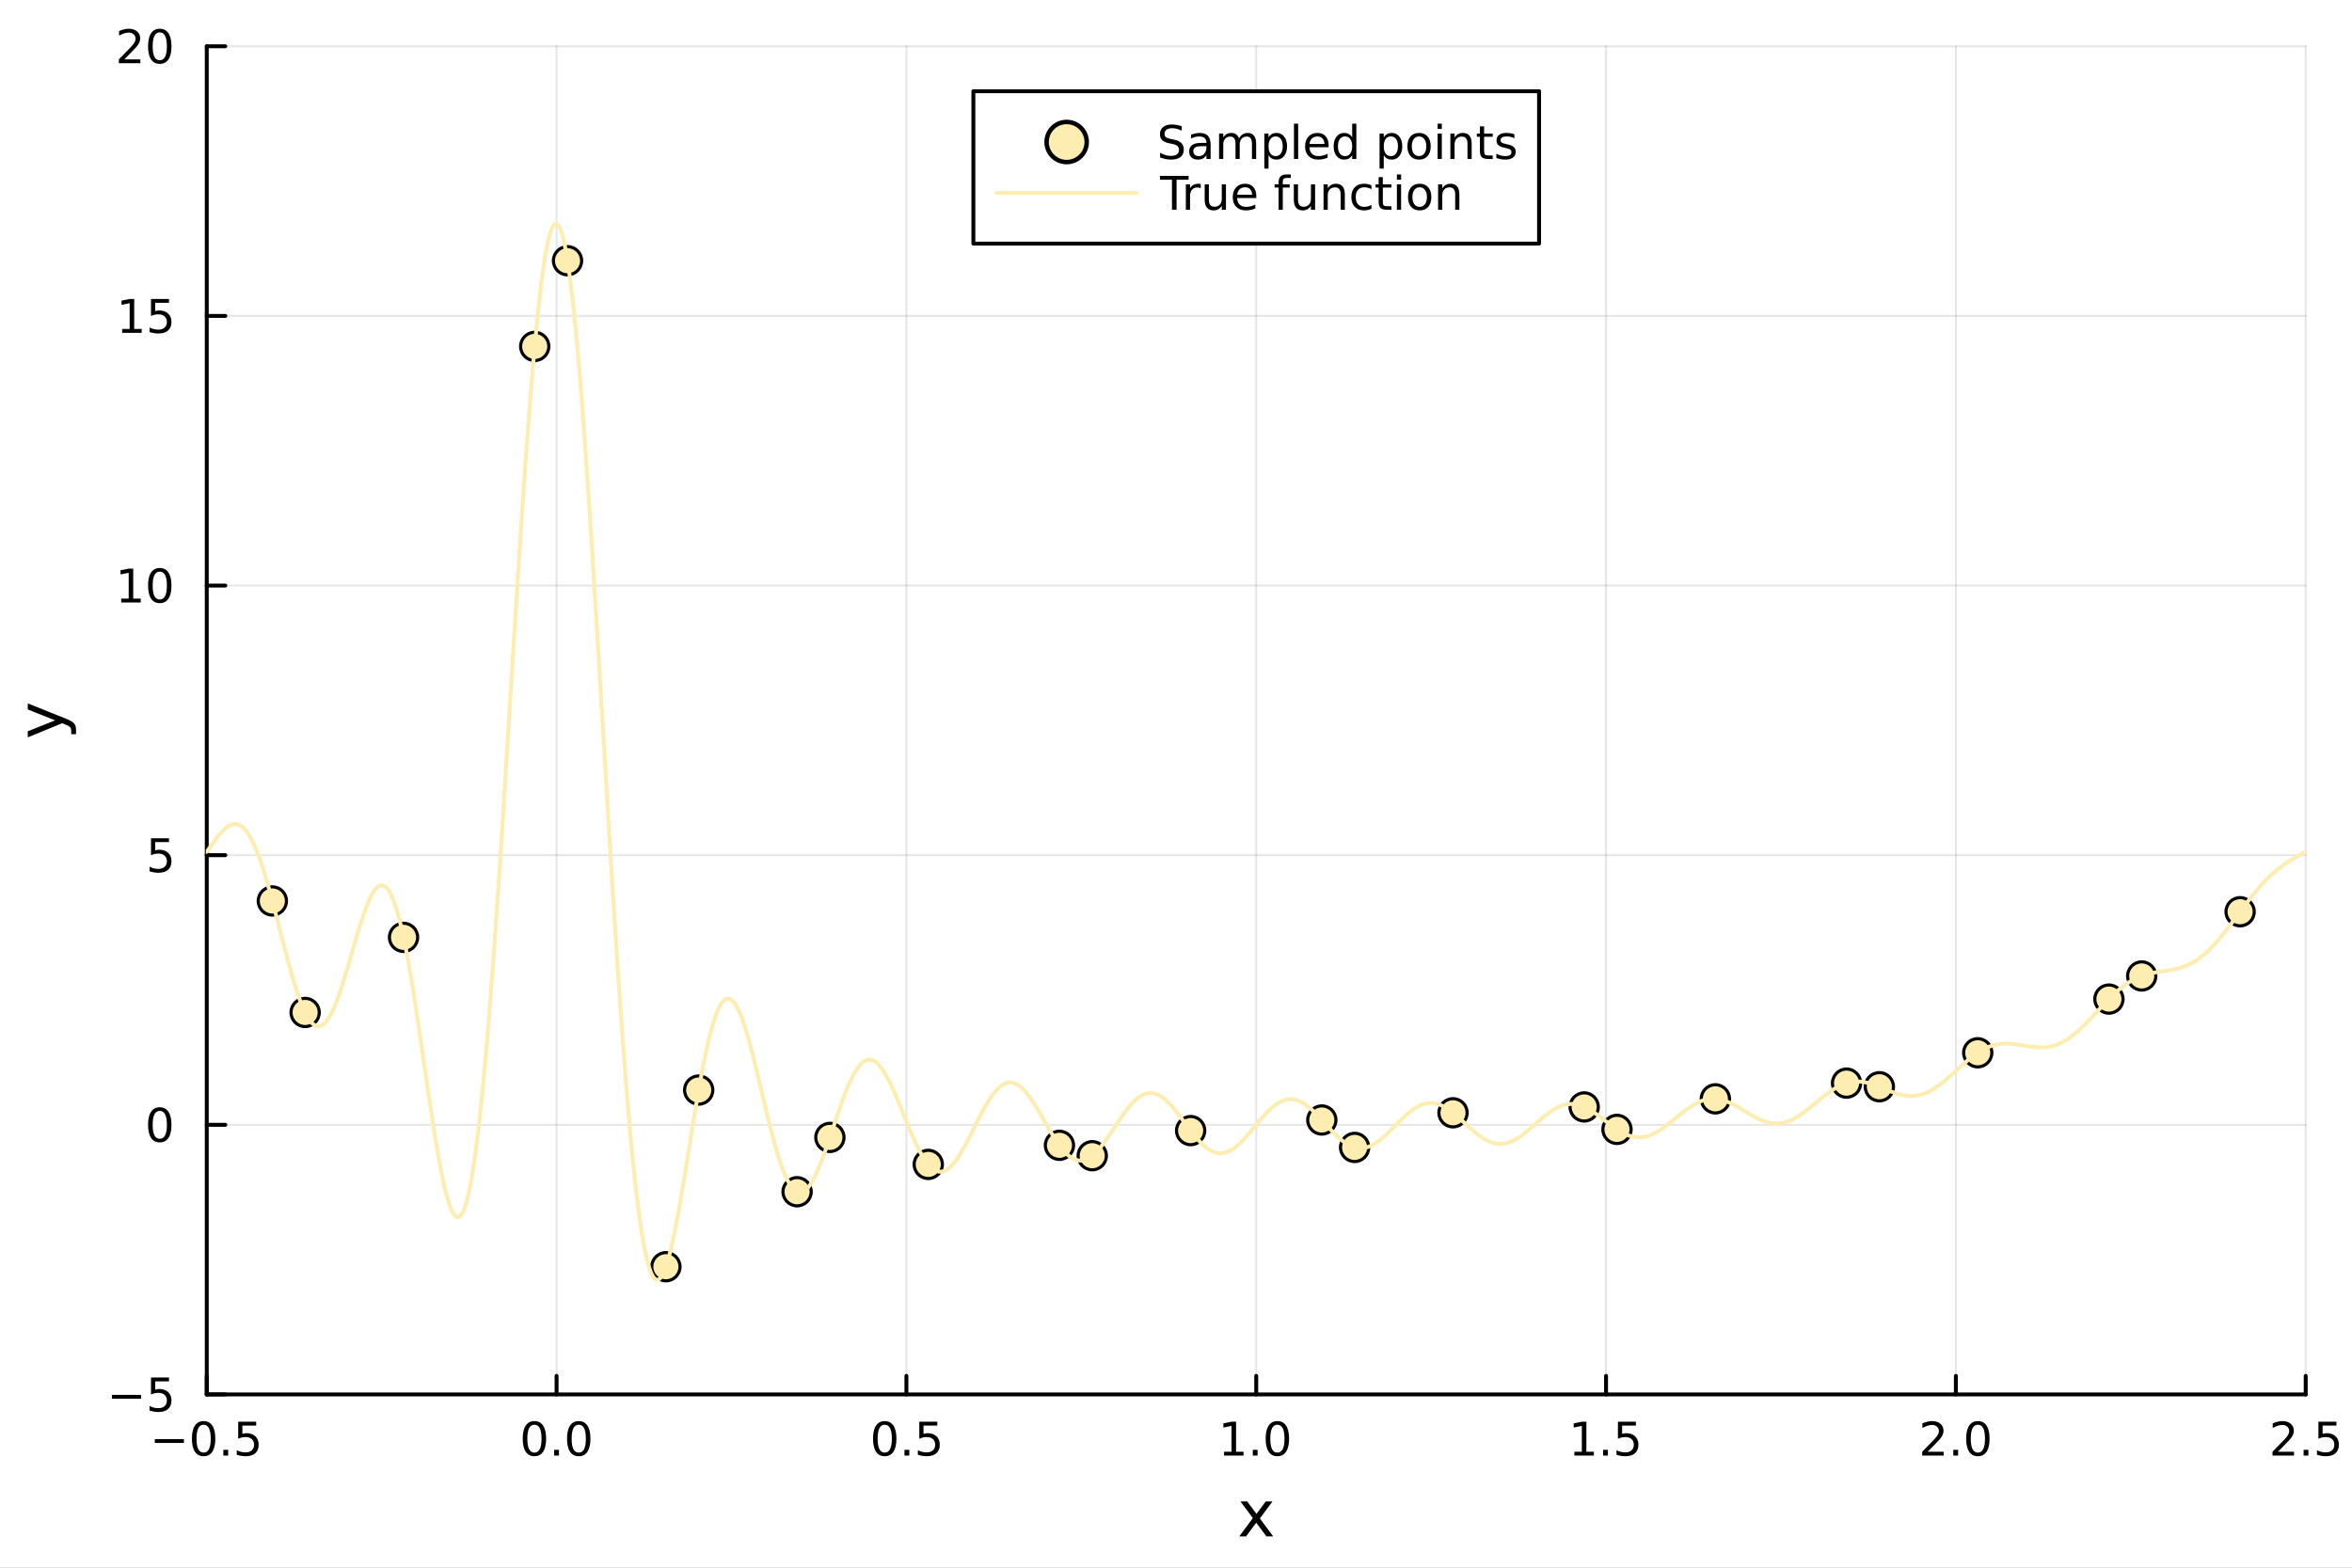 <?xml version="1.0" encoding="utf-8"?>
<svg xmlns="http://www.w3.org/2000/svg" xmlns:xlink="http://www.w3.org/1999/xlink" width="600" height="400" viewBox="0 0 2400 1600">
<rect x="0" y="0" width="2400" height="1600" fill="#808080" stroke="none"/>
<defs>
  <clipPath id="clip650">
    <rect x="0" y="0" width="2400" height="1600"/>
  </clipPath>
</defs>
<path clip-path="url(#clip650)" d="M0 1600 L2400 1600 L2400 0 L0 0  Z" fill="#ffffff" fill-rule="evenodd" fill-opacity="1"/>
<defs>
  <clipPath id="clip651">
    <rect x="480" y="0" width="1681" height="1600"/>
  </clipPath>
</defs>
<path clip-path="url(#clip650)" d="M210.977 1423.18 L2352.76 1423.18 L2352.76 47.244 L210.977 47.244  Z" fill="#ffffff" fill-rule="evenodd" fill-opacity="1"/>
<defs>
  <clipPath id="clip652">
    <rect x="210" y="47" width="2143" height="1377"/>
  </clipPath>
</defs>
<polyline clip-path="url(#clip652)" style="stroke:#000000; stroke-linecap:round; stroke-linejoin:round; stroke-width:2; stroke-opacity:0.1; fill:none" points="210.977,1423.18 210.977,47.244 "/>
<polyline clip-path="url(#clip652)" style="stroke:#000000; stroke-linecap:round; stroke-linejoin:round; stroke-width:2; stroke-opacity:0.1; fill:none" points="567.941,1423.18 567.941,47.244 "/>
<polyline clip-path="url(#clip652)" style="stroke:#000000; stroke-linecap:round; stroke-linejoin:round; stroke-width:2; stroke-opacity:0.1; fill:none" points="924.904,1423.18 924.904,47.244 "/>
<polyline clip-path="url(#clip652)" style="stroke:#000000; stroke-linecap:round; stroke-linejoin:round; stroke-width:2; stroke-opacity:0.1; fill:none" points="1281.87,1423.18 1281.87,47.244 "/>
<polyline clip-path="url(#clip652)" style="stroke:#000000; stroke-linecap:round; stroke-linejoin:round; stroke-width:2; stroke-opacity:0.1; fill:none" points="1638.83,1423.18 1638.83,47.244 "/>
<polyline clip-path="url(#clip652)" style="stroke:#000000; stroke-linecap:round; stroke-linejoin:round; stroke-width:2; stroke-opacity:0.1; fill:none" points="1995.79,1423.18 1995.79,47.244 "/>
<polyline clip-path="url(#clip652)" style="stroke:#000000; stroke-linecap:round; stroke-linejoin:round; stroke-width:2; stroke-opacity:0.1; fill:none" points="2352.76,1423.18 2352.76,47.244 "/>
<polyline clip-path="url(#clip652)" style="stroke:#000000; stroke-linecap:round; stroke-linejoin:round; stroke-width:2; stroke-opacity:0.1; fill:none" points="210.977,1423.18 2352.76,1423.18 "/>
<polyline clip-path="url(#clip652)" style="stroke:#000000; stroke-linecap:round; stroke-linejoin:round; stroke-width:2; stroke-opacity:0.1; fill:none" points="210.977,1147.99 2352.76,1147.99 "/>
<polyline clip-path="url(#clip652)" style="stroke:#000000; stroke-linecap:round; stroke-linejoin:round; stroke-width:2; stroke-opacity:0.1; fill:none" points="210.977,872.806 2352.76,872.806 "/>
<polyline clip-path="url(#clip652)" style="stroke:#000000; stroke-linecap:round; stroke-linejoin:round; stroke-width:2; stroke-opacity:0.1; fill:none" points="210.977,597.618 2352.76,597.618 "/>
<polyline clip-path="url(#clip652)" style="stroke:#000000; stroke-linecap:round; stroke-linejoin:round; stroke-width:2; stroke-opacity:0.1; fill:none" points="210.977,322.431 2352.76,322.431 "/>
<polyline clip-path="url(#clip652)" style="stroke:#000000; stroke-linecap:round; stroke-linejoin:round; stroke-width:2; stroke-opacity:0.1; fill:none" points="210.977,47.244 2352.76,47.244 "/>
<polyline clip-path="url(#clip650)" style="stroke:#000000; stroke-linecap:round; stroke-linejoin:round; stroke-width:4; stroke-opacity:1; fill:none" points="210.977,1423.18 2352.76,1423.18 "/>
<polyline clip-path="url(#clip650)" style="stroke:#000000; stroke-linecap:round; stroke-linejoin:round; stroke-width:4; stroke-opacity:1; fill:none" points="210.977,1423.18 210.977,1404.28 "/>
<polyline clip-path="url(#clip650)" style="stroke:#000000; stroke-linecap:round; stroke-linejoin:round; stroke-width:4; stroke-opacity:1; fill:none" points="567.941,1423.18 567.941,1404.28 "/>
<polyline clip-path="url(#clip650)" style="stroke:#000000; stroke-linecap:round; stroke-linejoin:round; stroke-width:4; stroke-opacity:1; fill:none" points="924.904,1423.18 924.904,1404.28 "/>
<polyline clip-path="url(#clip650)" style="stroke:#000000; stroke-linecap:round; stroke-linejoin:round; stroke-width:4; stroke-opacity:1; fill:none" points="1281.87,1423.18 1281.87,1404.28 "/>
<polyline clip-path="url(#clip650)" style="stroke:#000000; stroke-linecap:round; stroke-linejoin:round; stroke-width:4; stroke-opacity:1; fill:none" points="1638.83,1423.18 1638.83,1404.28 "/>
<polyline clip-path="url(#clip650)" style="stroke:#000000; stroke-linecap:round; stroke-linejoin:round; stroke-width:4; stroke-opacity:1; fill:none" points="1995.79,1423.18 1995.79,1404.28 "/>
<polyline clip-path="url(#clip650)" style="stroke:#000000; stroke-linecap:round; stroke-linejoin:round; stroke-width:4; stroke-opacity:1; fill:none" points="2352.76,1423.18 2352.76,1404.28 "/>
<path clip-path="url(#clip650)" d="M158.003 1468.75 L187.679 1468.75 L187.679 1472.69 L158.003 1472.69 L158.003 1468.75 Z" fill="#000000" fill-rule="nonzero" fill-opacity="1" /><path clip-path="url(#clip650)" d="M207.771 1454.1 Q204.16 1454.1 202.332 1457.66 Q200.526 1461.2 200.526 1468.33 Q200.526 1475.44 202.332 1479.01 Q204.16 1482.55 207.771 1482.55 Q211.406 1482.55 213.211 1479.01 Q215.04 1475.44 215.04 1468.33 Q215.04 1461.2 213.211 1457.66 Q211.406 1454.1 207.771 1454.1 M207.771 1450.39 Q213.582 1450.39 216.637 1455 Q219.716 1459.58 219.716 1468.33 Q219.716 1477.06 216.637 1481.67 Q213.582 1486.25 207.771 1486.25 Q201.961 1486.25 198.883 1481.67 Q195.827 1477.06 195.827 1468.33 Q195.827 1459.58 198.883 1455 Q201.961 1450.39 207.771 1450.39 Z" fill="#000000" fill-rule="nonzero" fill-opacity="1" /><path clip-path="url(#clip650)" d="M227.933 1479.7 L232.818 1479.7 L232.818 1485.58 L227.933 1485.58 L227.933 1479.7 Z" fill="#000000" fill-rule="nonzero" fill-opacity="1" /><path clip-path="url(#clip650)" d="M243.049 1451.02 L261.405 1451.02 L261.405 1454.96 L247.331 1454.96 L247.331 1463.43 Q248.35 1463.08 249.368 1462.92 Q250.387 1462.73 251.405 1462.73 Q257.192 1462.73 260.572 1465.9 Q263.952 1469.08 263.952 1474.49 Q263.952 1480.07 260.479 1483.17 Q257.007 1486.25 250.688 1486.25 Q248.512 1486.25 246.243 1485.88 Q243.998 1485.51 241.591 1484.77 L241.591 1480.07 Q243.674 1481.2 245.896 1481.76 Q248.118 1482.32 250.595 1482.32 Q254.6 1482.32 256.938 1480.21 Q259.276 1478.1 259.276 1474.49 Q259.276 1470.88 256.938 1468.77 Q254.6 1466.67 250.595 1466.67 Q248.72 1466.67 246.845 1467.08 Q244.993 1467.5 243.049 1468.38 L243.049 1451.02 Z" fill="#000000" fill-rule="nonzero" fill-opacity="1" /><path clip-path="url(#clip650)" d="M545.325 1454.1 Q541.714 1454.1 539.885 1457.66 Q538.08 1461.2 538.08 1468.33 Q538.08 1475.44 539.885 1479.01 Q541.714 1482.55 545.325 1482.55 Q548.959 1482.55 550.765 1479.01 Q552.593 1475.44 552.593 1468.33 Q552.593 1461.2 550.765 1457.66 Q548.959 1454.1 545.325 1454.1 M545.325 1450.39 Q551.135 1450.39 554.191 1455 Q557.269 1459.58 557.269 1468.33 Q557.269 1477.06 554.191 1481.67 Q551.135 1486.25 545.325 1486.25 Q539.515 1486.25 536.436 1481.67 Q533.381 1477.06 533.381 1468.33 Q533.381 1459.58 536.436 1455 Q539.515 1450.39 545.325 1450.39 Z" fill="#000000" fill-rule="nonzero" fill-opacity="1" /><path clip-path="url(#clip650)" d="M565.487 1479.7 L570.371 1479.7 L570.371 1485.58 L565.487 1485.58 L565.487 1479.7 Z" fill="#000000" fill-rule="nonzero" fill-opacity="1" /><path clip-path="url(#clip650)" d="M590.556 1454.1 Q586.945 1454.1 585.116 1457.66 Q583.311 1461.2 583.311 1468.33 Q583.311 1475.44 585.116 1479.01 Q586.945 1482.55 590.556 1482.55 Q594.19 1482.55 595.996 1479.01 Q597.825 1475.44 597.825 1468.33 Q597.825 1461.2 595.996 1457.66 Q594.19 1454.1 590.556 1454.1 M590.556 1450.39 Q596.366 1450.39 599.422 1455 Q602.501 1459.58 602.501 1468.33 Q602.501 1477.06 599.422 1481.67 Q596.366 1486.25 590.556 1486.25 Q584.746 1486.25 581.667 1481.67 Q578.612 1477.06 578.612 1468.33 Q578.612 1459.58 581.667 1455 Q584.746 1450.39 590.556 1450.39 Z" fill="#000000" fill-rule="nonzero" fill-opacity="1" /><path clip-path="url(#clip650)" d="M902.786 1454.1 Q899.175 1454.1 897.346 1457.66 Q895.54 1461.2 895.54 1468.33 Q895.54 1475.44 897.346 1479.01 Q899.175 1482.55 902.786 1482.55 Q906.42 1482.55 908.225 1479.01 Q910.054 1475.44 910.054 1468.33 Q910.054 1461.2 908.225 1457.66 Q906.42 1454.1 902.786 1454.1 M902.786 1450.39 Q908.596 1450.39 911.651 1455 Q914.73 1459.58 914.73 1468.33 Q914.73 1477.06 911.651 1481.67 Q908.596 1486.25 902.786 1486.25 Q896.975 1486.25 893.897 1481.67 Q890.841 1477.06 890.841 1468.33 Q890.841 1459.58 893.897 1455 Q896.975 1450.39 902.786 1450.39 Z" fill="#000000" fill-rule="nonzero" fill-opacity="1" /><path clip-path="url(#clip650)" d="M922.948 1479.7 L927.832 1479.7 L927.832 1485.58 L922.948 1485.58 L922.948 1479.7 Z" fill="#000000" fill-rule="nonzero" fill-opacity="1" /><path clip-path="url(#clip650)" d="M938.063 1451.02 L956.42 1451.02 L956.42 1454.96 L942.346 1454.96 L942.346 1463.43 Q943.364 1463.08 944.383 1462.92 Q945.401 1462.73 946.42 1462.73 Q952.207 1462.73 955.586 1465.9 Q958.966 1469.08 958.966 1474.49 Q958.966 1480.07 955.494 1483.17 Q952.021 1486.25 945.702 1486.25 Q943.526 1486.25 941.258 1485.88 Q939.012 1485.51 936.605 1484.77 L936.605 1480.07 Q938.688 1481.2 940.91 1481.76 Q943.133 1482.32 945.609 1482.32 Q949.614 1482.32 951.952 1480.21 Q954.29 1478.1 954.29 1474.49 Q954.29 1470.88 951.952 1468.77 Q949.614 1466.67 945.609 1466.67 Q943.735 1466.67 941.86 1467.08 Q940.008 1467.5 938.063 1468.38 L938.063 1451.02 Z" fill="#000000" fill-rule="nonzero" fill-opacity="1" /><path clip-path="url(#clip650)" d="M1249.02 1481.64 L1256.66 1481.64 L1256.66 1455.28 L1248.35 1456.95 L1248.35 1452.69 L1256.61 1451.02 L1261.29 1451.02 L1261.29 1481.64 L1268.93 1481.64 L1268.93 1485.58 L1249.02 1485.58 L1249.02 1481.64 Z" fill="#000000" fill-rule="nonzero" fill-opacity="1" /><path clip-path="url(#clip650)" d="M1278.37 1479.7 L1283.26 1479.7 L1283.26 1485.58 L1278.37 1485.58 L1278.37 1479.7 Z" fill="#000000" fill-rule="nonzero" fill-opacity="1" /><path clip-path="url(#clip650)" d="M1303.44 1454.1 Q1299.83 1454.1 1298 1457.66 Q1296.2 1461.2 1296.2 1468.33 Q1296.2 1475.44 1298 1479.01 Q1299.83 1482.55 1303.44 1482.55 Q1307.07 1482.55 1308.88 1479.01 Q1310.71 1475.44 1310.71 1468.33 Q1310.71 1461.2 1308.88 1457.66 Q1307.07 1454.1 1303.44 1454.1 M1303.44 1450.39 Q1309.25 1450.39 1312.31 1455 Q1315.39 1459.58 1315.39 1468.33 Q1315.39 1477.06 1312.31 1481.67 Q1309.25 1486.25 1303.44 1486.25 Q1297.63 1486.25 1294.55 1481.67 Q1291.5 1477.06 1291.5 1468.33 Q1291.5 1459.58 1294.55 1455 Q1297.63 1450.39 1303.44 1450.39 Z" fill="#000000" fill-rule="nonzero" fill-opacity="1" /><path clip-path="url(#clip650)" d="M1606.48 1481.64 L1614.12 1481.64 L1614.12 1455.28 L1605.81 1456.95 L1605.81 1452.69 L1614.07 1451.02 L1618.75 1451.02 L1618.75 1481.64 L1626.39 1481.64 L1626.39 1485.58 L1606.48 1485.58 L1606.48 1481.64 Z" fill="#000000" fill-rule="nonzero" fill-opacity="1" /><path clip-path="url(#clip650)" d="M1635.83 1479.7 L1640.72 1479.7 L1640.72 1485.58 L1635.83 1485.58 L1635.83 1479.7 Z" fill="#000000" fill-rule="nonzero" fill-opacity="1" /><path clip-path="url(#clip650)" d="M1650.95 1451.02 L1669.3 1451.02 L1669.3 1454.96 L1655.23 1454.96 L1655.23 1463.43 Q1656.25 1463.08 1657.27 1462.92 Q1658.29 1462.73 1659.3 1462.73 Q1665.09 1462.73 1668.47 1465.9 Q1671.85 1469.08 1671.85 1474.49 Q1671.85 1480.07 1668.38 1483.17 Q1664.91 1486.25 1658.59 1486.25 Q1656.41 1486.25 1654.14 1485.88 Q1651.9 1485.51 1649.49 1484.77 L1649.49 1480.07 Q1651.57 1481.2 1653.79 1481.76 Q1656.02 1482.32 1658.49 1482.32 Q1662.5 1482.32 1664.84 1480.21 Q1667.17 1478.1 1667.17 1474.49 Q1667.17 1470.88 1664.84 1468.77 Q1662.5 1466.67 1658.49 1466.67 Q1656.62 1466.67 1654.74 1467.08 Q1652.89 1467.5 1650.95 1468.38 L1650.95 1451.02 Z" fill="#000000" fill-rule="nonzero" fill-opacity="1" /><path clip-path="url(#clip650)" d="M1967.03 1481.64 L1983.35 1481.64 L1983.35 1485.58 L1961.41 1485.58 L1961.41 1481.64 Q1964.07 1478.89 1968.65 1474.26 Q1973.26 1469.61 1974.44 1468.27 Q1976.68 1465.74 1977.56 1464.01 Q1978.47 1462.25 1978.47 1460.56 Q1978.47 1457.8 1976.52 1456.07 Q1974.6 1454.33 1971.5 1454.33 Q1969.3 1454.33 1966.85 1455.09 Q1964.42 1455.86 1961.64 1457.41 L1961.64 1452.69 Q1964.46 1451.55 1966.92 1450.97 Q1969.37 1450.39 1971.41 1450.39 Q1976.78 1450.39 1979.97 1453.08 Q1983.17 1455.77 1983.17 1460.26 Q1983.17 1462.39 1982.36 1464.31 Q1981.57 1466.2 1979.46 1468.8 Q1978.88 1469.47 1975.78 1472.69 Q1972.68 1475.88 1967.03 1481.64 Z" fill="#000000" fill-rule="nonzero" fill-opacity="1" /><path clip-path="url(#clip650)" d="M1993.17 1479.7 L1998.05 1479.7 L1998.05 1485.58 L1993.17 1485.58 L1993.17 1479.7 Z" fill="#000000" fill-rule="nonzero" fill-opacity="1" /><path clip-path="url(#clip650)" d="M2018.23 1454.1 Q2014.62 1454.1 2012.8 1457.66 Q2010.99 1461.2 2010.99 1468.33 Q2010.99 1475.44 2012.8 1479.01 Q2014.62 1482.55 2018.23 1482.55 Q2021.87 1482.55 2023.67 1479.01 Q2025.5 1475.44 2025.5 1468.33 Q2025.5 1461.2 2023.67 1457.66 Q2021.87 1454.1 2018.23 1454.1 M2018.23 1450.39 Q2024.04 1450.39 2027.1 1455 Q2030.18 1459.58 2030.18 1468.33 Q2030.18 1477.06 2027.1 1481.67 Q2024.04 1486.25 2018.23 1486.25 Q2012.42 1486.25 2009.35 1481.67 Q2006.29 1477.06 2006.29 1468.33 Q2006.29 1459.58 2009.35 1455 Q2012.42 1450.39 2018.23 1450.39 Z" fill="#000000" fill-rule="nonzero" fill-opacity="1" /><path clip-path="url(#clip650)" d="M2324.49 1481.64 L2340.81 1481.64 L2340.81 1485.58 L2318.87 1485.58 L2318.87 1481.64 Q2321.53 1478.89 2326.11 1474.26 Q2330.72 1469.61 2331.9 1468.27 Q2334.14 1465.74 2335.02 1464.01 Q2335.93 1462.25 2335.93 1460.56 Q2335.93 1457.8 2333.98 1456.07 Q2332.06 1454.33 2328.96 1454.33 Q2326.76 1454.33 2324.31 1455.09 Q2321.88 1455.86 2319.1 1457.41 L2319.1 1452.69 Q2321.92 1451.55 2324.38 1450.97 Q2326.83 1450.39 2328.87 1450.39 Q2334.24 1450.39 2337.43 1453.08 Q2340.63 1455.77 2340.63 1460.26 Q2340.63 1462.39 2339.82 1464.31 Q2339.03 1466.2 2336.92 1468.8 Q2336.34 1469.47 2333.24 1472.69 Q2330.14 1475.88 2324.49 1481.64 Z" fill="#000000" fill-rule="nonzero" fill-opacity="1" /><path clip-path="url(#clip650)" d="M2350.63 1479.7 L2355.51 1479.7 L2355.51 1485.58 L2350.63 1485.58 L2350.63 1479.7 Z" fill="#000000" fill-rule="nonzero" fill-opacity="1" /><path clip-path="url(#clip650)" d="M2365.74 1451.02 L2384.1 1451.02 L2384.1 1454.96 L2370.02 1454.96 L2370.02 1463.43 Q2371.04 1463.08 2372.06 1462.92 Q2373.08 1462.73 2374.1 1462.73 Q2379.89 1462.73 2383.27 1465.9 Q2386.64 1469.08 2386.64 1474.49 Q2386.64 1480.07 2383.17 1483.17 Q2379.7 1486.25 2373.38 1486.25 Q2371.2 1486.25 2368.94 1485.88 Q2366.69 1485.51 2364.28 1484.77 L2364.28 1480.07 Q2366.37 1481.2 2368.59 1481.76 Q2370.81 1482.32 2373.29 1482.32 Q2377.29 1482.32 2379.63 1480.21 Q2381.97 1478.1 2381.97 1474.49 Q2381.97 1470.88 2379.63 1468.77 Q2377.29 1466.67 2373.29 1466.67 Q2371.41 1466.67 2369.54 1467.08 Q2367.69 1467.5 2365.74 1468.38 L2365.74 1451.02 Z" fill="#000000" fill-rule="nonzero" fill-opacity="1" /><path clip-path="url(#clip650)" d="M1298.48 1532.4 L1285.59 1549.74 L1299.15 1568.04 L1292.24 1568.04 L1281.87 1554.04 L1271.49 1568.04 L1264.58 1568.04 L1278.43 1549.39 L1265.76 1532.4 L1272.67 1532.4 L1282.12 1545.1 L1291.57 1532.4 L1298.48 1532.4 Z" fill="#000000" fill-rule="nonzero" fill-opacity="1" /><polyline clip-path="url(#clip650)" style="stroke:#000000; stroke-linecap:round; stroke-linejoin:round; stroke-width:4; stroke-opacity:1; fill:none" points="210.977,1423.18 210.977,47.244 "/>
<polyline clip-path="url(#clip650)" style="stroke:#000000; stroke-linecap:round; stroke-linejoin:round; stroke-width:4; stroke-opacity:1; fill:none" points="210.977,1423.18 229.875,1423.18 "/>
<polyline clip-path="url(#clip650)" style="stroke:#000000; stroke-linecap:round; stroke-linejoin:round; stroke-width:4; stroke-opacity:1; fill:none" points="210.977,1147.99 229.875,1147.99 "/>
<polyline clip-path="url(#clip650)" style="stroke:#000000; stroke-linecap:round; stroke-linejoin:round; stroke-width:4; stroke-opacity:1; fill:none" points="210.977,872.806 229.875,872.806 "/>
<polyline clip-path="url(#clip650)" style="stroke:#000000; stroke-linecap:round; stroke-linejoin:round; stroke-width:4; stroke-opacity:1; fill:none" points="210.977,597.618 229.875,597.618 "/>
<polyline clip-path="url(#clip650)" style="stroke:#000000; stroke-linecap:round; stroke-linejoin:round; stroke-width:4; stroke-opacity:1; fill:none" points="210.977,322.431 229.875,322.431 "/>
<polyline clip-path="url(#clip650)" style="stroke:#000000; stroke-linecap:round; stroke-linejoin:round; stroke-width:4; stroke-opacity:1; fill:none" points="210.977,47.244 229.875,47.244 "/>
<path clip-path="url(#clip650)" d="M114.26 1423.63 L143.936 1423.63 L143.936 1427.57 L114.26 1427.57 L114.26 1423.63 Z" fill="#000000" fill-rule="nonzero" fill-opacity="1" /><path clip-path="url(#clip650)" d="M154.075 1405.9 L172.431 1405.9 L172.431 1409.84 L158.357 1409.84 L158.357 1418.31 Q159.376 1417.96 160.394 1417.8 Q161.413 1417.61 162.431 1417.61 Q168.218 1417.61 171.598 1420.78 Q174.977 1423.96 174.977 1429.37 Q174.977 1434.95 171.505 1438.05 Q168.033 1441.13 161.714 1441.13 Q159.538 1441.13 157.269 1440.76 Q155.024 1440.39 152.616 1439.65 L152.616 1434.95 Q154.7 1436.08 156.922 1436.64 Q159.144 1437.2 161.621 1437.2 Q165.626 1437.2 167.964 1435.09 Q170.302 1432.98 170.302 1429.37 Q170.302 1425.76 167.964 1423.65 Q165.626 1421.55 161.621 1421.55 Q159.746 1421.55 157.871 1421.96 Q156.019 1422.38 154.075 1423.26 L154.075 1405.9 Z" fill="#000000" fill-rule="nonzero" fill-opacity="1" /><path clip-path="url(#clip650)" d="M163.033 1133.79 Q159.422 1133.79 157.593 1137.36 Q155.788 1140.9 155.788 1148.03 Q155.788 1155.13 157.593 1158.7 Q159.422 1162.24 163.033 1162.24 Q166.667 1162.24 168.473 1158.7 Q170.302 1155.13 170.302 1148.03 Q170.302 1140.9 168.473 1137.36 Q166.667 1133.79 163.033 1133.79 M163.033 1130.09 Q168.843 1130.09 171.899 1134.69 Q174.977 1139.28 174.977 1148.03 Q174.977 1156.75 171.899 1161.36 Q168.843 1165.94 163.033 1165.94 Q157.223 1165.94 154.144 1161.36 Q151.089 1156.75 151.089 1148.03 Q151.089 1139.28 154.144 1134.69 Q157.223 1130.09 163.033 1130.09 Z" fill="#000000" fill-rule="nonzero" fill-opacity="1" /><path clip-path="url(#clip650)" d="M154.075 855.526 L172.431 855.526 L172.431 859.461 L158.357 859.461 L158.357 867.933 Q159.376 867.586 160.394 867.424 Q161.413 867.238 162.431 867.238 Q168.218 867.238 171.598 870.41 Q174.977 873.581 174.977 878.998 Q174.977 884.576 171.505 887.678 Q168.033 890.757 161.714 890.757 Q159.538 890.757 157.269 890.386 Q155.024 890.016 152.616 889.275 L152.616 884.576 Q154.7 885.711 156.922 886.266 Q159.144 886.822 161.621 886.822 Q165.626 886.822 167.964 884.715 Q170.302 882.609 170.302 878.998 Q170.302 875.387 167.964 873.28 Q165.626 871.174 161.621 871.174 Q159.746 871.174 157.871 871.59 Q156.019 872.007 154.075 872.887 L154.075 855.526 Z" fill="#000000" fill-rule="nonzero" fill-opacity="1" /><path clip-path="url(#clip650)" d="M123.681 610.963 L131.32 610.963 L131.32 584.598 L123.01 586.264 L123.01 582.005 L131.274 580.338 L135.95 580.338 L135.95 610.963 L143.589 610.963 L143.589 614.898 L123.681 614.898 L123.681 610.963 Z" fill="#000000" fill-rule="nonzero" fill-opacity="1" /><path clip-path="url(#clip650)" d="M163.033 583.417 Q159.422 583.417 157.593 586.982 Q155.788 590.524 155.788 597.653 Q155.788 604.76 157.593 608.324 Q159.422 611.866 163.033 611.866 Q166.667 611.866 168.473 608.324 Q170.302 604.76 170.302 597.653 Q170.302 590.524 168.473 586.982 Q166.667 583.417 163.033 583.417 M163.033 579.713 Q168.843 579.713 171.899 584.32 Q174.977 588.903 174.977 597.653 Q174.977 606.38 171.899 610.986 Q168.843 615.57 163.033 615.57 Q157.223 615.57 154.144 610.986 Q151.089 606.38 151.089 597.653 Q151.089 588.903 154.144 584.32 Q157.223 579.713 163.033 579.713 Z" fill="#000000" fill-rule="nonzero" fill-opacity="1" /><path clip-path="url(#clip650)" d="M124.677 335.776 L132.316 335.776 L132.316 309.41 L124.005 311.077 L124.005 306.818 L132.269 305.151 L136.945 305.151 L136.945 335.776 L144.584 335.776 L144.584 339.711 L124.677 339.711 L124.677 335.776 Z" fill="#000000" fill-rule="nonzero" fill-opacity="1" /><path clip-path="url(#clip650)" d="M154.075 305.151 L172.431 305.151 L172.431 309.086 L158.357 309.086 L158.357 317.559 Q159.376 317.211 160.394 317.049 Q161.413 316.864 162.431 316.864 Q168.218 316.864 171.598 320.035 Q174.977 323.207 174.977 328.623 Q174.977 334.202 171.505 337.304 Q168.033 340.383 161.714 340.383 Q159.538 340.383 157.269 340.012 Q155.024 339.642 152.616 338.901 L152.616 334.202 Q154.7 335.336 156.922 335.892 Q159.144 336.447 161.621 336.447 Q165.626 336.447 167.964 334.341 Q170.302 332.234 170.302 328.623 Q170.302 325.012 167.964 322.906 Q165.626 320.799 161.621 320.799 Q159.746 320.799 157.871 321.216 Q156.019 321.633 154.075 322.512 L154.075 305.151 Z" fill="#000000" fill-rule="nonzero" fill-opacity="1" /><path clip-path="url(#clip650)" d="M126.899 60.589 L143.218 60.589 L143.218 64.524 L121.274 64.524 L121.274 60.589 Q123.936 57.834 128.519 53.205 Q133.126 48.552 134.306 47.209 Q136.552 44.686 137.431 42.95 Q138.334 41.191 138.334 39.501 Q138.334 36.746 136.39 35.01 Q134.468 33.274 131.367 33.274 Q129.167 33.274 126.714 34.038 Q124.283 34.802 121.505 36.353 L121.505 31.631 Q124.33 30.497 126.783 29.918 Q129.237 29.339 131.274 29.339 Q136.644 29.339 139.839 32.024 Q143.033 34.709 143.033 39.2 Q143.033 41.33 142.223 43.251 Q141.436 45.149 139.329 47.742 Q138.751 48.413 135.649 51.631 Q132.547 54.825 126.899 60.589 Z" fill="#000000" fill-rule="nonzero" fill-opacity="1" /><path clip-path="url(#clip650)" d="M163.033 33.043 Q159.422 33.043 157.593 36.608 Q155.788 40.149 155.788 47.279 Q155.788 54.385 157.593 57.95 Q159.422 61.492 163.033 61.492 Q166.667 61.492 168.473 57.95 Q170.302 54.385 170.302 47.279 Q170.302 40.149 168.473 36.608 Q166.667 33.043 163.033 33.043 M163.033 29.339 Q168.843 29.339 171.899 33.946 Q174.977 38.529 174.977 47.279 Q174.977 56.006 171.899 60.612 Q168.843 65.195 163.033 65.195 Q157.223 65.195 154.144 60.612 Q151.089 56.006 151.089 47.279 Q151.089 38.529 154.144 33.946 Q157.223 29.339 163.033 29.339 Z" fill="#000000" fill-rule="nonzero" fill-opacity="1" /><path clip-path="url(#clip650)" d="M67.314 733.525 Q73.68 736.008 75.622 738.363 Q77.563 740.718 77.563 744.665 L77.563 749.344 L72.662 749.344 L72.662 745.906 Q72.662 743.487 71.516 742.151 Q70.37 740.814 66.105 739.191 L63.431 738.14 L28.356 752.559 L28.356 746.352 L56.238 735.212 L28.356 724.072 L28.356 717.865 L67.314 733.525 Z" fill="#000000" fill-rule="nonzero" fill-opacity="1" /><circle clip-path="url(#clip652)" cx="411.769" cy="956.675" r="14.4" fill="#fdedb0" fill-rule="evenodd" fill-opacity="1" stroke="#000000" stroke-opacity="1" stroke-width="3.2"/>
<circle clip-path="url(#clip652)" cx="1482.66" cy="1135.72" r="14.4" fill="#fdedb0" fill-rule="evenodd" fill-opacity="1" stroke="#000000" stroke-opacity="1" stroke-width="3.2"/>
<circle clip-path="url(#clip652)" cx="2018.1" cy="1074.48" r="14.4" fill="#fdedb0" fill-rule="evenodd" fill-opacity="1" stroke="#000000" stroke-opacity="1" stroke-width="3.2"/>
<circle clip-path="url(#clip652)" cx="947.214" cy="1188.41" r="14.4" fill="#fdedb0" fill-rule="evenodd" fill-opacity="1" stroke="#000000" stroke-opacity="1" stroke-width="3.2"/>
<circle clip-path="url(#clip652)" cx="1214.94" cy="1153.91" r="14.4" fill="#fdedb0" fill-rule="evenodd" fill-opacity="1" stroke="#000000" stroke-opacity="1" stroke-width="3.2"/>
<circle clip-path="url(#clip652)" cx="2285.83" cy="930.529" r="14.4" fill="#fdedb0" fill-rule="evenodd" fill-opacity="1" stroke="#000000" stroke-opacity="1" stroke-width="3.2"/>
<circle clip-path="url(#clip652)" cx="1750.38" cy="1121.49" r="14.4" fill="#fdedb0" fill-rule="evenodd" fill-opacity="1" stroke="#000000" stroke-opacity="1" stroke-width="3.2"/>
<circle clip-path="url(#clip652)" cx="679.491" cy="1292.83" r="14.4" fill="#fdedb0" fill-rule="evenodd" fill-opacity="1" stroke="#000000" stroke-opacity="1" stroke-width="3.2"/>
<circle clip-path="url(#clip652)" cx="545.63" cy="353.555" r="14.4" fill="#fdedb0" fill-rule="evenodd" fill-opacity="1" stroke="#000000" stroke-opacity="1" stroke-width="3.2"/>
<circle clip-path="url(#clip652)" cx="1616.52" cy="1129.76" r="14.4" fill="#fdedb0" fill-rule="evenodd" fill-opacity="1" stroke="#000000" stroke-opacity="1" stroke-width="3.2"/>
<circle clip-path="url(#clip652)" cx="2151.96" cy="1019.67" r="14.4" fill="#fdedb0" fill-rule="evenodd" fill-opacity="1" stroke="#000000" stroke-opacity="1" stroke-width="3.2"/>
<circle clip-path="url(#clip652)" cx="1081.07" cy="1168.92" r="14.4" fill="#fdedb0" fill-rule="evenodd" fill-opacity="1" stroke="#000000" stroke-opacity="1" stroke-width="3.2"/>
<circle clip-path="url(#clip652)" cx="813.353" cy="1216.3" r="14.4" fill="#fdedb0" fill-rule="evenodd" fill-opacity="1" stroke="#000000" stroke-opacity="1" stroke-width="3.2"/>
<circle clip-path="url(#clip652)" cx="1884.24" cy="1105.46" r="14.4" fill="#fdedb0" fill-rule="evenodd" fill-opacity="1" stroke="#000000" stroke-opacity="1" stroke-width="3.2"/>
<circle clip-path="url(#clip652)" cx="1348.8" cy="1143.08" r="14.4" fill="#fdedb0" fill-rule="evenodd" fill-opacity="1" stroke="#000000" stroke-opacity="1" stroke-width="3.2"/>
<circle clip-path="url(#clip652)" cx="277.908" cy="919.545" r="14.4" fill="#fdedb0" fill-rule="evenodd" fill-opacity="1" stroke="#000000" stroke-opacity="1" stroke-width="3.2"/>
<circle clip-path="url(#clip652)" cx="311.373" cy="1033.33" r="14.4" fill="#fdedb0" fill-rule="evenodd" fill-opacity="1" stroke="#000000" stroke-opacity="1" stroke-width="3.2"/>
<circle clip-path="url(#clip652)" cx="1382.26" cy="1171.06" r="14.4" fill="#fdedb0" fill-rule="evenodd" fill-opacity="1" stroke="#000000" stroke-opacity="1" stroke-width="3.2"/>
<circle clip-path="url(#clip652)" cx="1917.71" cy="1109.14" r="14.4" fill="#fdedb0" fill-rule="evenodd" fill-opacity="1" stroke="#000000" stroke-opacity="1" stroke-width="3.2"/>
<circle clip-path="url(#clip652)" cx="846.818" cy="1160.85" r="14.4" fill="#fdedb0" fill-rule="evenodd" fill-opacity="1" stroke="#000000" stroke-opacity="1" stroke-width="3.2"/>
<circle clip-path="url(#clip652)" cx="1114.54" cy="1179.53" r="14.4" fill="#fdedb0" fill-rule="evenodd" fill-opacity="1" stroke="#000000" stroke-opacity="1" stroke-width="3.2"/>
<circle clip-path="url(#clip652)" cx="2185.43" cy="996.067" r="14.4" fill="#fdedb0" fill-rule="evenodd" fill-opacity="1" stroke="#000000" stroke-opacity="1" stroke-width="3.2"/>
<circle clip-path="url(#clip652)" cx="1649.98" cy="1152.66" r="14.4" fill="#fdedb0" fill-rule="evenodd" fill-opacity="1" stroke="#000000" stroke-opacity="1" stroke-width="3.2"/>
<circle clip-path="url(#clip652)" cx="579.096" cy="266.092" r="14.4" fill="#fdedb0" fill-rule="evenodd" fill-opacity="1" stroke="#000000" stroke-opacity="1" stroke-width="3.2"/>
<circle clip-path="url(#clip652)" cx="712.957" cy="1112.52" r="14.4" fill="#fdedb0" fill-rule="evenodd" fill-opacity="1" stroke="#000000" stroke-opacity="1" stroke-width="3.2"/>
<polyline clip-path="url(#clip652)" style="stroke:#fdedb0; stroke-linecap:round; stroke-linejoin:round; stroke-width:4; stroke-opacity:1; fill:none" points="210.977,869.366 211.691,868.376 212.405,867.379 213.119,866.377 213.833,865.372 214.547,864.365 215.261,863.359 215.975,862.354 216.689,861.353 217.403,860.356 218.117,859.367 218.831,858.387 219.545,857.417 220.258,856.458 220.972,855.514 221.686,854.585 222.4,853.674 223.114,852.781 223.828,851.909 224.542,851.059 225.256,850.233 225.97,849.432 226.684,848.659 227.398,847.914 228.112,847.199 228.826,846.516 229.54,845.866 230.253,845.251 230.967,844.672 231.681,844.13 232.395,843.628 233.109,843.165 233.823,842.745 234.537,842.367 235.251,842.033 235.965,841.745 236.679,841.503 237.393,841.309 238.107,841.164 238.821,841.068 239.534,841.023 240.248,841.029 240.962,841.089 241.676,841.201 242.39,841.368 243.104,841.59 243.818,841.868 244.532,842.202 245.246,842.592 245.96,843.041 246.674,843.547 247.388,844.111 248.102,844.734 248.816,845.417 249.529,846.158 250.243,846.959 250.957,847.82 251.671,848.741 252.385,849.721 253.099,850.761 253.813,851.86 254.527,853.019 255.241,854.238 255.955,855.515 256.669,856.851 257.383,858.245 258.097,859.697 258.81,861.207 259.524,862.773 260.238,864.395 260.952,866.073 261.666,867.805 262.38,869.591 263.094,871.43 263.808,873.322 264.522,875.264 265.236,877.257 265.95,879.298 266.664,881.388 267.378,883.524 268.092,885.706 268.805,887.931 269.519,890.2 270.233,892.51 270.947,894.86 271.661,897.249 272.375,899.674 273.089,902.135 273.803,904.63 274.517,907.157 275.231,909.714 275.945,912.3 276.659,914.913 277.373,917.551 278.086,920.212 278.8,922.895 279.514,925.597 280.228,928.317 280.942,931.052 281.656,933.801 282.37,936.561 283.084,939.331 283.798,942.108 284.512,944.891 285.226,947.677 285.94,950.464 286.654,953.25 287.368,956.033 288.081,958.811 288.795,961.581 289.509,964.342 290.223,967.091 290.937,969.826 291.651,972.546 292.365,975.247 293.079,977.928 293.793,980.586 294.507,983.22 295.221,985.827 295.935,988.405 296.649,990.952 297.362,993.467 298.076,995.946 298.79,998.388 299.504,1000.79 300.218,1003.15 300.932,1005.47 301.646,1007.75 302.36,1009.97 303.074,1012.15 303.788,1014.28 304.502,1016.36 305.216,1018.38 305.93,1020.34 306.644,1022.25 307.357,1024.1 308.071,1025.89 308.785,1027.62 309.499,1029.28 310.213,1030.88 310.927,1032.41 311.641,1033.87 312.355,1035.27 313.069,1036.59 313.783,1037.84 314.497,1039.03 315.211,1040.13 315.925,1041.17 316.638,1042.12 317.352,1043.01 318.066,1043.81 318.78,1044.54 319.494,1045.19 320.208,1045.76 320.922,1046.25 321.636,1046.66 322.35,1046.99 323.064,1047.24 323.778,1047.42 324.492,1047.51 325.206,1047.52 325.92,1047.45 326.633,1047.3 327.347,1047.07 328.061,1046.76 328.775,1046.37 329.489,1045.9 330.203,1045.35 330.917,1044.73 331.631,1044.02 332.345,1043.24 333.059,1042.39 333.773,1041.46 334.487,1040.45 335.201,1039.38 335.915,1038.23 336.628,1037.01 337.342,1035.72 338.056,1034.36 338.77,1032.94 339.484,1031.45 340.198,1029.9 340.912,1028.28 341.626,1026.61 342.34,1024.87 343.054,1023.08 343.768,1021.23 344.482,1019.33 345.196,1017.38 345.909,1015.39 346.623,1013.34 347.337,1011.25 348.051,1009.11 348.765,1006.94 349.479,1004.73 350.193,1002.48 350.907,1000.2 351.621,997.891 352.335,995.552 353.049,993.188 353.763,990.8 354.477,988.392 355.191,985.967 355.904,983.527 356.618,981.074 357.332,978.612 358.046,976.143 358.76,973.671 359.474,971.197 360.188,968.725 360.902,966.258 361.616,963.799 362.33,961.35 363.044,958.914 363.758,956.495 364.472,954.095 365.185,951.717 365.899,949.364 366.613,947.039 367.327,944.745 368.041,942.485 368.755,940.261 369.469,938.076 370.183,935.935 370.897,933.838 371.611,931.789 372.325,929.791 373.039,927.846 373.753,925.958 374.467,924.128 375.18,922.36 375.894,920.656 376.608,919.018 377.322,917.45 378.036,915.954 378.75,914.531 379.464,913.185 380.178,911.918 380.892,910.732 381.606,909.629 382.32,908.611 383.034,907.681 383.748,906.84 384.461,906.091 385.175,905.435 385.889,904.873 386.603,904.409 387.317,904.042 388.031,903.776 388.745,903.611 389.459,903.549 390.173,903.591 390.887,903.738 391.601,903.992 392.315,904.353 393.029,904.823 393.743,905.401 394.456,906.09 395.17,906.89 395.884,907.801 396.598,908.823 397.312,909.958 398.026,911.205 398.74,912.564 399.454,914.036 400.168,915.621 400.882,917.318 401.596,919.127 402.31,921.048 403.024,923.08 403.737,925.223 404.451,927.476 405.165,929.839 405.879,932.31 406.593,934.888 407.307,937.572 408.021,940.362 408.735,943.255 409.449,946.251 410.163,949.348 410.877,952.543 411.591,955.836 412.305,959.225 413.019,962.707 413.732,966.281 414.446,969.945 415.16,973.695 415.874,977.531 416.588,981.449 417.302,985.446 418.016,989.521 418.73,993.67 419.444,997.891 420.158,1002.18 420.872,1006.54 421.586,1010.95 422.3,1015.43 423.013,1019.96 423.727,1024.55 424.441,1029.19 425.155,1033.87 425.869,1038.59 426.583,1043.35 427.297,1048.15 428.011,1052.98 428.725,1057.83 429.439,1062.71 430.153,1067.61 430.867,1072.52 431.581,1077.45 432.295,1082.38 433.008,1087.32 433.722,1092.25 434.436,1097.18 435.15,1102.09 435.864,1107 436.578,1111.88 437.292,1116.75 438.006,1121.58 438.72,1126.38 439.434,1131.15 440.148,1135.87 440.862,1140.55 441.576,1145.18 442.29,1149.76 443.003,1154.28 443.717,1158.73 444.431,1163.12 445.145,1167.43 445.859,1171.66 446.573,1175.82 447.287,1179.89 448.001,1183.86 448.715,1187.75 449.429,1191.53 450.143,1195.21 450.857,1198.79 451.571,1202.25 452.284,1205.59 452.998,1208.81 453.712,1211.91 454.426,1214.88 455.14,1217.72 455.854,1220.42 456.568,1222.98 457.282,1225.4 457.996,1227.67 458.71,1229.79 459.424,1231.75 460.138,1233.55 460.852,1235.19 461.566,1236.66 462.279,1237.97 462.993,1239.1 463.707,1240.06 464.421,1240.84 465.135,1241.44 465.849,1241.86 466.563,1242.09 467.277,1242.13 467.991,1241.98 468.705,1241.63 469.419,1241.09 470.133,1240.36 470.847,1239.42 471.56,1238.28 472.274,1236.94 472.988,1235.39 473.702,1233.64 474.416,1231.68 475.13,1229.51 475.844,1227.13 476.558,1224.54 477.272,1221.74 477.986,1218.73 478.7,1215.5 479.414,1212.06 480.128,1208.41 480.842,1204.55 481.555,1200.47 482.269,1196.18 482.983,1191.68 483.697,1186.97 484.411,1182.04 485.125,1176.91 485.839,1171.56 486.553,1166.01 487.267,1160.25 487.981,1154.29 488.695,1148.12 489.409,1141.75 490.123,1135.18 490.836,1128.41 491.55,1121.44 492.264,1114.29 492.978,1106.94 493.692,1099.4 494.406,1091.67 495.12,1083.77 495.834,1075.68 496.548,1067.41 497.262,1058.97 497.976,1050.37 498.69,1041.59 499.404,1032.65 500.118,1023.55 500.831,1014.3 501.545,1004.9 502.259,995.344 502.973,985.65 503.687,975.817 504.401,965.85 505.115,955.754 505.829,945.534 506.543,935.194 507.257,924.739 507.971,914.175 508.685,903.506 509.399,892.738 510.112,881.877 510.826,870.926 511.54,859.893 512.254,848.782 512.968,837.6 513.682,826.351 514.396,815.043 515.11,803.68 515.824,792.269 516.538,780.815 517.252,769.326 517.966,757.805 518.68,746.261 519.394,734.699 520.107,723.125 520.821,711.546 521.535,699.968 522.249,688.397 522.963,676.839 523.677,665.302 524.391,653.79 525.105,642.312 525.819,630.872 526.533,619.478 527.247,608.135 527.961,596.851 528.675,585.631 529.388,574.482 530.102,563.41 530.816,552.421 531.53,541.523 532.244,530.72 532.958,520.02 533.672,509.427 534.386,498.95 535.1,488.592 535.814,478.361 536.528,468.263 537.242,458.303 537.956,448.487 538.67,438.821 539.383,429.31 540.097,419.961 540.811,410.778 541.525,401.767 542.239,392.934 542.953,384.283 543.667,375.82 544.381,367.55 545.095,359.477 545.809,351.607 546.523,343.944 547.237,336.493 547.951,329.258 548.664,322.244 549.378,315.455 550.092,308.895 550.806,302.568 551.52,296.477 552.234,290.628 552.948,285.022 553.662,279.664 554.376,274.556 555.09,269.703 555.804,265.106 556.518,260.77 557.232,256.696 557.946,252.886 558.659,249.345 559.373,246.073 560.087,243.072 560.801,240.345 561.515,237.894 562.229,235.72 562.943,233.823 563.657,232.207 564.371,230.871 565.085,229.817 565.799,229.045 566.513,228.556 567.227,228.351 "/>
<polyline clip-path="url(#clip652)" style="stroke:#fdedb0; stroke-linecap:round; stroke-linejoin:round; stroke-width:4; stroke-opacity:1; fill:none" points="568.654,228.791 569.368,229.437 570.082,230.366 570.796,231.578 571.51,233.073 572.224,234.849 572.938,236.906 573.652,239.242 574.366,241.857 575.08,244.749 575.794,247.916 576.508,251.357 577.222,255.07 577.935,259.052 578.649,263.302 579.363,267.816 580.077,272.594 580.791,277.631 581.505,282.925 582.219,288.473 582.933,294.272 583.647,300.319 584.361,306.61 585.075,313.141 585.789,319.909 586.503,326.911 587.217,334.141 587.93,341.596 588.644,349.272 589.358,357.165 590.072,365.269 590.786,373.581 591.5,382.095 592.214,390.807 592.928,399.712 593.642,408.805 594.356,418.081 595.07,427.534 595.784,437.159 596.498,446.951 597.211,456.904 597.925,467.012 598.639,477.271 599.353,487.674 600.067,498.215 600.781,508.889 601.495,519.689 602.209,530.61 602.923,541.646 603.637,552.79 604.351,564.036 605.065,575.379 605.779,586.811 606.493,598.327 607.206,609.92 607.92,621.585 608.634,633.314 609.348,645.101 610.062,656.94 610.776,668.825 611.49,680.749 612.204,692.705 612.918,704.688 613.632,716.692 614.346,728.708 615.06,740.733 615.774,752.758 616.487,764.778 617.201,776.787 617.915,788.777 618.629,800.744 619.343,812.681 620.057,824.582 620.771,836.441 621.485,848.251 622.199,860.008 622.913,871.704 623.627,883.335 624.341,894.894 625.055,906.376 625.769,917.775 626.482,929.086 627.196,940.303 627.91,951.421 628.624,962.435 629.338,973.34 630.052,984.13 630.766,994.801 631.48,1005.35 632.194,1015.76 632.908,1026.05 633.622,1036.19 634.336,1046.2 635.05,1056.05 635.763,1065.76 636.477,1075.31 637.191,1084.7 637.905,1093.93 638.619,1102.99 639.333,1111.88 640.047,1120.6 640.761,1129.14 641.475,1137.5 642.189,1145.68 642.903,1153.68 643.617,1161.48 644.331,1169.1 645.045,1176.52 645.758,1183.74 646.472,1190.77 647.186,1197.59 647.9,1204.22 648.614,1210.64 649.328,1216.86 650.042,1222.87 650.756,1228.67 651.47,1234.26 652.184,1239.65 652.898,1244.82 653.612,1249.78 654.326,1254.53 655.039,1259.07 655.753,1263.39 656.467,1267.5 657.181,1271.4 657.895,1275.09 658.609,1278.56 659.323,1281.82 660.037,1284.88 660.751,1287.72 661.465,1290.35 662.179,1292.77 662.893,1294.99 663.607,1297 664.321,1298.81 665.034,1300.41 665.748,1301.81 666.462,1303.01 667.176,1304.02 667.89,1304.83 668.604,1305.45 669.318,1305.87 670.032,1306.11 670.746,1306.16 671.46,1306.03 672.174,1305.72 672.888,1305.23 673.602,1304.56 674.316,1303.73 675.029,1302.72 675.743,1301.55 676.457,1300.22 677.171,1298.73 677.885,1297.08 678.599,1295.29 679.313,1293.34 680.027,1291.25 680.741,1289.03 681.455,1286.66 682.169,1284.17 682.883,1281.54 683.597,1278.79 684.31,1275.92 685.024,1272.94 685.738,1269.84 686.452,1266.64 687.166,1263.33 687.88,1259.92 688.594,1256.42 689.308,1252.83 690.022,1249.16 690.736,1245.4 691.45,1241.57 692.164,1237.66 692.878,1233.69 693.592,1229.65 694.305,1225.56 695.019,1221.41 695.733,1217.21 696.447,1212.97 697.161,1208.69 697.875,1204.37 698.589,1200.02 699.303,1195.64 700.017,1191.24 700.731,1186.82 701.445,1182.39 702.159,1177.95 702.873,1173.5 703.586,1169.06 704.3,1164.61 705.014,1160.18 705.728,1155.75 706.442,1151.35 707.156,1146.96 707.87,1142.59 708.584,1138.26 709.298,1133.95 710.012,1129.68 710.726,1125.45 711.44,1121.26 712.154,1117.12 712.868,1113.03 713.581,1108.99 714.295,1105.01 715.009,1101.09 715.723,1097.23 716.437,1093.44 717.151,1089.71 717.865,1086.06 718.579,1082.49 719.293,1078.99 720.007,1075.57 720.721,1072.23 721.435,1068.99 722.149,1065.82 722.862,1062.75 723.576,1059.77 724.29,1056.89 725.004,1054.1 725.718,1051.41 726.432,1048.81 727.146,1046.32 727.86,1043.94 728.574,1041.65 729.288,1039.48 730.002,1037.41 730.716,1035.45 731.43,1033.59 732.144,1031.85 732.857,1030.22 733.571,1028.7 734.285,1027.29 734.999,1025.99 735.713,1024.81 736.427,1023.73 737.141,1022.78 737.855,1021.93 738.569,1021.2 739.283,1020.58 739.997,1020.08 740.711,1019.68 741.425,1019.4 742.138,1019.23 742.852,1019.17 743.566,1019.22 744.28,1019.38 744.994,1019.65 745.708,1020.02 746.422,1020.5 747.136,1021.09 747.85,1021.78 748.564,1022.57 749.278,1023.46 749.992,1024.45 750.706,1025.54 751.42,1026.72 752.133,1028 752.847,1029.37 753.561,1030.83 754.275,1032.38 754.989,1034.01 755.703,1035.73 756.417,1037.53 757.131,1039.4 757.845,1041.36 758.559,1043.39 759.273,1045.49 759.987,1047.67 760.701,1049.91 761.414,1052.21 762.128,1054.58 762.842,1057.01 763.556,1059.49 764.27,1062.03 764.984,1064.62 765.698,1067.26 766.412,1069.94 767.126,1072.67 767.84,1075.43 768.554,1078.24 769.268,1081.08 769.982,1083.95 770.696,1086.85 771.409,1089.77 772.123,1092.72 772.837,1095.69 773.551,1098.67 774.265,1101.67 774.979,1104.68 775.693,1107.7 776.407,1110.73 777.121,1113.75 777.835,1116.78 778.549,1119.8 779.263,1122.82 779.977,1125.83 780.691,1128.83 781.404,1131.81 782.118,1134.78 782.832,1137.73 783.546,1140.65 784.26,1143.55 784.974,1146.42 785.688,1149.27 786.402,1152.08 787.116,1154.85 787.83,1157.59 788.544,1160.29 789.258,1162.95 789.972,1165.56 790.685,1168.13 791.399,1170.65 792.113,1173.12 792.827,1175.54 793.541,1177.9 794.255,1180.21 794.969,1182.45 795.683,1184.64 796.397,1186.77 797.111,1188.84 797.825,1190.84 798.539,1192.77 799.253,1194.64 799.967,1196.44 800.68,1198.17 801.394,1199.83 802.108,1201.41 802.822,1202.93 803.536,1204.37 804.25,1205.73 804.964,1207.02 805.678,1208.23 806.392,1209.36 807.106,1210.42 807.82,1211.4 808.534,1212.3 809.248,1213.12 809.961,1213.86 810.675,1214.53 811.389,1215.11 812.103,1215.61 812.817,1216.04 813.531,1216.38 814.245,1216.64 814.959,1216.83 815.673,1216.94 816.387,1216.97 817.101,1216.92 817.815,1216.79 818.529,1216.59 819.243,1216.31 819.956,1215.96 820.67,1215.53 821.384,1215.03 822.098,1214.46 822.812,1213.81 823.526,1213.1 824.24,1212.31 824.954,1211.46 825.668,1210.54 826.382,1209.55 827.096,1208.51 827.81,1207.39 828.524,1206.22 829.237,1204.99 829.951,1203.7 830.665,1202.35 831.379,1200.95 832.093,1199.49 832.807,1197.99 833.521,1196.43 834.235,1194.83 834.949,1193.18 835.663,1191.48 836.377,1189.75 837.091,1187.97 837.805,1186.16 838.519,1184.31 839.232,1182.43 839.946,1180.51 840.66,1178.56 841.374,1176.59 842.088,1174.59 842.802,1172.57 843.516,1170.53 844.23,1168.46 844.944,1166.38 845.658,1164.29 846.372,1162.18 847.086,1160.06 847.8,1157.93 848.513,1155.8 849.227,1153.66 849.941,1151.52 850.655,1149.38 851.369,1147.24 852.083,1145.11 852.797,1142.98 853.511,1140.86 854.225,1138.75 854.939,1136.66 855.653,1134.58 856.367,1132.51 857.081,1130.47 857.795,1128.44 858.508,1126.44 859.222,1124.46 859.936,1122.51 860.65,1120.58 861.364,1118.69 862.078,1116.83 862.792,1115 863.506,1113.2 864.22,1111.44 864.934,1109.72 865.648,1108.04 866.362,1106.4 867.076,1104.81 867.789,1103.25 868.503,1101.74 869.217,1100.28 869.931,1098.87 870.645,1097.51 871.359,1096.19 872.073,1094.93 872.787,1093.72 873.501,1092.56 874.215,1091.46 874.929,1090.41 875.643,1089.42 876.357,1088.48 877.071,1087.6 877.784,1086.78 878.498,1086.02 879.212,1085.31 879.926,1084.67 880.64,1084.09 881.354,1083.56 882.068,1083.1 882.782,1082.7 883.496,1082.35 884.21,1082.07 884.924,1081.85 885.638,1081.69 886.352,1081.59 887.065,1081.56 887.779,1081.58 888.493,1081.66 889.207,1081.8 889.921,1082.01 890.635,1082.27 891.349,1082.59 892.063,1082.97 892.777,1083.4 893.491,1083.89 894.205,1084.44 894.919,1085.05 895.633,1085.7 896.347,1086.42 897.06,1087.18 897.774,1088 898.488,1088.87 899.202,1089.79 899.916,1090.75 900.63,1091.77 901.344,1092.83 902.058,1093.94 902.772,1095.09 903.486,1096.28 904.2,1097.52 904.914,1098.79 905.628,1100.11 906.342,1101.46 907.055,1102.85 907.769,1104.27 908.483,1105.72 909.197,1107.21 909.911,1108.73 910.625,1110.27 911.339,1111.84 912.053,1113.44 912.767,1115.06 913.481,1116.7 914.195,1118.36 914.909,1120.04 915.623,1121.74 916.336,1123.45 917.05,1125.18 917.764,1126.91 918.478,1128.66 919.192,1130.42 919.906,1132.18 920.62,1133.95 921.334,1135.72 922.048,1137.49 922.762,1139.26 923.476,1141.03 924.19,1142.79 924.904,1144.55 925.618,1146.31 926.331,1148.05 927.045,1149.78 927.759,1151.5 928.473,1153.21 929.187,1154.91 929.901,1156.58 930.615,1158.24 931.329,1159.88 932.043,1161.49 932.757,1163.09 933.471,1164.66 934.185,1166.2 934.899,1167.72 935.612,1169.21 936.326,1170.66 937.04,1172.09 937.754,1173.49 938.468,1174.85 939.182,1176.18 939.896,1177.47 940.61,1178.72 941.324,1179.94 942.038,1181.12 942.752,1182.26 943.466,1183.35 944.18,1184.41 944.894,1185.42 945.607,1186.39 946.321,1187.31 947.035,1188.19 947.749,1189.03 948.463,1189.81 949.177,1190.56 949.891,1191.25 950.605,1191.9 951.319,1192.49 952.033,1193.04 952.747,1193.54 953.461,1193.99 954.175,1194.4 954.888,1194.75 955.602,1195.05 956.316,1195.3 957.03,1195.51 957.744,1195.66 958.458,1195.76 959.172,1195.81 959.886,1195.82 960.6,1195.77 961.314,1195.67 962.028,1195.53 962.742,1195.34 963.456,1195.1 964.17,1194.81 964.883,1194.47 965.597,1194.09 966.311,1193.66 967.025,1193.18 967.739,1192.67 968.453,1192.1 969.167,1191.49 969.881,1190.84 970.595,1190.15 971.309,1189.42 972.023,1188.65 972.737,1187.83 973.451,1186.98 974.164,1186.09 974.878,1185.17 975.592,1184.21 976.306,1183.21 977.02,1182.19 977.734,1181.13 978.448,1180.04 979.162,1178.92 979.876,1177.77 980.59,1176.6 981.304,1175.39 982.018,1174.17 982.732,1172.92 983.446,1171.65 984.159,1170.36 984.873,1169.05 985.587,1167.72 986.301,1166.37 987.015,1165.01 987.729,1163.64 988.443,1162.25 989.157,1160.85 989.871,1159.44 990.585,1158.03 991.299,1156.61 992.013,1155.18 992.727,1153.75 993.44,1152.31 994.154,1150.88 994.868,1149.44 995.582,1148.01 996.296,1146.58 997.01,1145.16 997.724,1143.74 998.438,1142.33 999.152,1140.93 999.866,1139.54 1000.58,1138.16 1001.29,1136.79 1002.01,1135.44 1002.72,1134.1 1003.44,1132.78 1004.15,1131.48 1004.86,1130.19 1005.58,1128.93 1006.29,1127.69 1007.01,1126.47 1007.72,1125.27 1008.43,1124.1 1009.15,1122.96 1009.86,1121.84 1010.57,1120.76 1011.29,1119.7 1012,1118.67 1012.72,1117.67 1013.43,1116.7 1014.14,1115.77 1014.86,1114.87 1015.57,1114.01 1016.29,1113.18 1017,1112.38 1017.71,1111.62 1018.43,1110.9 1019.14,1110.22 1019.86,1109.57 1020.57,1108.97 1021.28,1108.4 1022,1107.88 1022.71,1107.39 1023.43,1106.94 1024.14,1106.54 1024.85,1106.17 1025.57,1105.85 1026.28,1105.57 1027,1105.33 1027.71,1105.13 1028.42,1104.98 1029.14,1104.87 1029.85,1104.79 1030.56,1104.76 1031.28,1104.78 1031.99,1104.83 1032.71,1104.93 1033.42,1105.06 1034.13,1105.24 1034.85,1105.46 1035.56,1105.72 1036.28,1106.02 1036.99,1106.35 1037.7,1106.73 1038.42,1107.15 1039.13,1107.6 1039.85,1108.1 1040.56,1108.62 1041.27,1109.19 1041.99,1109.79 1042.7,1110.43 1043.42,1111.1 1044.13,1111.8 1044.84,1112.54 1045.56,1113.31 1046.27,1114.11 1046.98,1114.94 1047.7,1115.8 1048.41,1116.69 1049.13,1117.61 1049.84,1118.55 1050.55,1119.52 1051.27,1120.51 1051.98,1121.53 1052.7,1122.57 1053.41,1123.63 1054.12,1124.71 1054.84,1125.81 1055.55,1126.93 1056.27,1128.06 1056.98,1129.21 1057.69,1130.38 1058.41,1131.56 1059.12,1132.75 1059.84,1133.95 1060.55,1135.16 1061.26,1136.38 1061.98,1137.61 1062.69,1138.84 1063.41,1140.08 1064.12,1141.32 1064.83,1142.57 1065.55,1143.81 1066.26,1145.06 1066.97,1146.3 1067.69,1147.55 1068.4,1148.79 1069.12,1150.02 1069.83,1151.25 1070.54,1152.47 1071.26,1153.68 1071.97,1154.89 1072.69,1156.08 1073.4,1157.26 1074.11,1158.43 1074.83,1159.58 1075.54,1160.72 1076.26,1161.84 1076.97,1162.95 1077.68,1164.03 1078.4,1165.1 1079.11,1166.15 1079.83,1167.18 1080.54,1168.18 1081.25,1169.16 1081.97,1170.12 1082.68,1171.05 1083.4,1171.96 1084.11,1172.84 1084.82,1173.69 1085.54,1174.52 1086.25,1175.31 1086.96,1176.08 1087.68,1176.82 1088.39,1177.52 1089.11,1178.2 1089.82,1178.84 1090.53,1179.45 1091.25,1180.03 1091.96,1180.57 1092.68,1181.08 1093.39,1181.56 1094.1,1182 1094.82,1182.4 1095.53,1182.77 1096.25,1183.11 1096.96,1183.41 1097.67,1183.67 1098.39,1183.9 1099.1,1184.09 1099.82,1184.24 1100.53,1184.36 1101.24,1184.44 1101.96,1184.49 1102.67,1184.5 1103.39,1184.47 1104.1,1184.41 1104.81,1184.31 1105.53,1184.17 1106.24,1184 1106.95,1183.79 1107.67,1183.55 1108.38,1183.28 1109.1,1182.97 1109.81,1182.62 1110.52,1182.25 1111.24,1181.84 1111.95,1181.39 1112.67,1180.92 1113.38,1180.41 1114.09,1179.88 1114.81,1179.31 1115.52,1178.71 1116.24,1178.09 1116.95,1177.43 1117.66,1176.75 1118.38,1176.04 1119.09,1175.31 1119.81,1174.55 1120.52,1173.77 1121.23,1172.96 1121.95,1172.13 1122.66,1171.28 1123.38,1170.41 1124.09,1169.51 1124.8,1168.6 1125.52,1167.67 1126.23,1166.72 1126.94,1165.76 1127.66,1164.78 1128.37,1163.79 1129.09,1162.78 1129.8,1161.77 1130.51,1160.74 1131.23,1159.7 1131.94,1158.65 1132.66,1157.59 1133.37,1156.53 1134.08,1155.46 1134.8,1154.39 1135.51,1153.31 1136.23,1152.23 1136.94,1151.15 1137.65,1150.07 1138.37,1148.98 1139.08,1147.9 1139.8,1146.83 1140.51,1145.75 1141.22,1144.68 1141.94,1143.62 1142.65,1142.57 1143.36,1141.52 1144.08,1140.48 1144.79,1139.45 1145.51,1138.43 1146.22,1137.42 1146.93,1136.43 1147.65,1135.45 1148.36,1134.48 1149.08,1133.53 1149.79,1132.6 1150.5,1131.68 1151.22,1130.79 1151.93,1129.91 1152.65,1129.05 1153.36,1128.21 1154.07,1127.39 1154.79,1126.6 1155.5,1125.83 1156.22,1125.08 1156.93,1124.35 1157.64,1123.66 1158.36,1122.98 1159.07,1122.34 1159.79,1121.72 1160.5,1121.12 1161.21,1120.56 1161.93,1120.02 1162.64,1119.51 1163.35,1119.04 1164.07,1118.59 1164.78,1118.17 1165.5,1117.78 1166.21,1117.42 1166.92,1117.1 1167.64,1116.8 1168.35,1116.54 1169.07,1116.3 1169.78,1116.1 1170.49,1115.93 1171.21,1115.8 1171.92,1115.69 1172.64,1115.62 1173.35,1115.58 1174.06,1115.57 1174.78,1115.59 1175.49,1115.64 1176.21,1115.73 1176.92,1115.85 1177.63,1116 1178.35,1116.18 1179.06,1116.39 1179.78,1116.63 1180.49,1116.9 1181.2,1117.21 1181.92,1117.54 1182.63,1117.9 1183.34,1118.29 1184.06,1118.71 1184.77,1119.15 1185.49,1119.63 1186.2,1120.13 1186.91,1120.66 1187.63,1121.21 1188.34,1121.79 1189.06,1122.39 1189.77,1123.01 1190.48,1123.66 1191.2,1124.33 1191.91,1125.03 1192.63,1125.74 1193.34,1126.48 1194.05,1127.23 1194.77,1128 1195.48,1128.79 1196.2,1129.6 1196.91,1130.42 1197.62,1131.26 1198.34,1132.12 1199.05,1132.99 1199.77,1133.87 1200.48,1134.76 1201.19,1135.66 1201.91,1136.58 1202.62,1137.5 1203.33,1138.43 1204.05,1139.37 1204.76,1140.31 1205.48,1141.26 1206.19,1142.22 1206.9,1143.18 1207.62,1144.14 1208.33,1145.1 1209.05,1146.06 1209.76,1147.03 1210.47,1147.99 1211.19,1148.95 1211.9,1149.9 1212.62,1150.86 1213.33,1151.8 1214.04,1152.74 1214.76,1153.68 1215.47,1154.61 1216.19,1155.53 1216.9,1156.43 1217.61,1157.33 1218.33,1158.22 1219.04,1159.1 1219.76,1159.96 1220.47,1160.81 1221.18,1161.64 1221.9,1162.46 1222.61,1163.27 1223.32,1164.05 1224.04,1164.82 1224.75,1165.57 1225.47,1166.3 1226.18,1167.02 1226.89,1167.71 1227.61,1168.38 1228.32,1169.03 1229.04,1169.65 1229.75,1170.26 1230.46,1170.84 1231.18,1171.4 1231.89,1171.93 1232.61,1172.44 1233.32,1172.92 1234.03,1173.38 1234.75,1173.81 1235.46,1174.22 1236.18,1174.59 1236.89,1174.95 1237.6,1175.27 1238.32,1175.57 1239.03,1175.83 1239.75,1176.07 1240.46,1176.29 1241.17,1176.47 1241.89,1176.63 1242.6,1176.75 1243.31,1176.85 1244.03,1176.92 1244.74,1176.96 1245.46,1176.98 1246.17,1176.96 1246.88,1176.91 1247.6,1176.84 1248.31,1176.74 1249.03,1176.61 1249.74,1176.45 1250.45,1176.27 1251.17,1176.06 1251.88,1175.82 1252.6,1175.55 1253.31,1175.25 1254.02,1174.94 1254.74,1174.59 1255.45,1174.22 1256.17,1173.82 1256.88,1173.4 1257.59,1172.96 1258.31,1172.49 1259.02,1172 1259.73,1171.48 1260.45,1170.94 1261.16,1170.39 1261.88,1169.81 1262.59,1169.21 1263.3,1168.59 1264.02,1167.95 1264.73,1167.29 1265.45,1166.62 1266.16,1165.93 1266.87,1165.22 1267.59,1164.5 1268.3,1163.76 1269.02,1163.01 1269.73,1162.24 1270.44,1161.47 1271.16,1160.68 1271.87,1159.88 1272.59,1159.07 1273.3,1158.25 1274.01,1157.42 1274.73,1156.58 1275.44,1155.74 1276.16,1154.89 1276.87,1154.04 1277.58,1153.18 1278.3,1152.32 1279.01,1151.46 1279.72,1150.59 1280.44,1149.72 1281.15,1148.86 1281.87,1147.99 1282.58,1147.13 1283.29,1146.27 1284.01,1145.41 1284.72,1144.56 1285.44,1143.71 1286.15,1142.87 1286.86,1142.03 1287.58,1141.2 1288.29,1140.38 1289.01,1139.57 1289.72,1138.77 1290.43,1137.98 1291.15,1137.2 1291.86,1136.44 1292.58,1135.68 1293.29,1134.94 1294,1134.22 1294.72,1133.51 1295.43,1132.81 1296.15,1132.13 1296.86,1131.47 1297.57,1130.83 1298.29,1130.2 1299,1129.6 1299.71,1129.01 1300.43,1128.44 1301.14,1127.89 1301.86,1127.37 1302.57,1126.86 1303.28,1126.38 1304,1125.92 1304.71,1125.48 1305.43,1125.06 1306.14,1124.67 1306.85,1124.3 1307.57,1123.96 1308.28,1123.64 1309,1123.34 1309.71,1123.07 1310.42,1122.83 1311.14,1122.61 1311.85,1122.41 1312.57,1122.24 1313.28,1122.1 1313.99,1121.98 1314.71,1121.89 1315.42,1121.83 1316.14,1121.79 1316.85,1121.77 1317.56,1121.78 1318.28,1121.82 1318.99,1121.89 1319.7,1121.97 1320.42,1122.09 1321.13,1122.23 1321.85,1122.39 1322.56,1122.58 1323.27,1122.8 1323.99,1123.04 1324.7,1123.3 1325.42,1123.59 1326.13,1123.9 1326.84,1124.23 1327.56,1124.59 1328.27,1124.97 1328.99,1125.37 1329.7,1125.79 1330.41,1126.24 1331.13,1126.7 1331.84,1127.18 1332.56,1127.69 1333.27,1128.21 1333.98,1128.75 1334.7,1129.31 1335.41,1129.89 1336.13,1130.48 1336.84,1131.09 1337.55,1131.72 1338.27,1132.36 1338.98,1133.01 1339.69,1133.68 1340.41,1134.36 1341.12,1135.06 1341.84,1135.76 1342.55,1136.48 1343.26,1137.2 1343.98,1137.94 1344.69,1138.68 1345.41,1139.43 1346.12,1140.19 1346.83,1140.95 1347.55,1141.72 1348.26,1142.5 1348.98,1143.27 1349.69,1144.06 1350.4,1144.84 1351.12,1145.63 1351.83,1146.41 1352.55,1147.2 1353.26,1147.99 1353.97,1148.77 1354.69,1149.55 1355.4,1150.33 1356.11,1151.11 1356.83,1151.88 1357.54,1152.65 1358.26,1153.41 1358.97,1154.16 1359.68,1154.91 1360.4,1155.65 1361.11,1156.37 1361.83,1157.09 1362.54,1157.8 1363.25,1158.5 1363.97,1159.19 1364.68,1159.86 1365.4,1160.52 1366.11,1161.17 1366.82,1161.8 1367.54,1162.42 1368.25,1163.03 1368.97,1163.61 1369.68,1164.19 1370.39,1164.74 1371.11,1165.28 1371.82,1165.79 1372.54,1166.29 1373.25,1166.78 1373.96,1167.24 1374.68,1167.68 1375.39,1168.1 1376.1,1168.5 1376.82,1168.88 1377.53,1169.24 1378.25,1169.58 1378.96,1169.89 1379.67,1170.19 1380.39,1170.46 1381.1,1170.7 1381.82,1170.93 1382.53,1171.13 1383.24,1171.31 1383.96,1171.47 1384.67,1171.6 1385.39,1171.71 1386.1,1171.79 1386.81,1171.85 1387.53,1171.89 1388.24,1171.9 1388.96,1171.89 1389.67,1171.86 1390.38,1171.8 1391.1,1171.72 1391.81,1171.62 1392.53,1171.49 1393.24,1171.34 1393.95,1171.17 1394.67,1170.98 1395.38,1170.76 1396.09,1170.52 1396.81,1170.26 1397.52,1169.97 1398.24,1169.67 1398.95,1169.34 1399.66,1169 1400.38,1168.63 1401.09,1168.25 1401.81,1167.84 1402.52,1167.42 1403.23,1166.98 1403.95,1166.51 1404.66,1166.04 1405.38,1165.54 1406.09,1165.03 1406.8,1164.5 1407.52,1163.96 1408.23,1163.4 1408.95,1162.83 1409.66,1162.24 1410.37,1161.64 1411.09,1161.03 1411.8,1160.41 1412.52,1159.77 1413.23,1159.13 1413.94,1158.47 1414.66,1157.81 1415.37,1157.13 1416.08,1156.45 1416.8,1155.76 1417.51,1155.07 1418.23,1154.37 1418.94,1153.66 1419.65,1152.95 1420.37,1152.23 1421.08,1151.52 1421.8,1150.8 1422.51,1150.07 1423.22,1149.35 1423.94,1148.63 1424.65,1147.9 1425.37,1147.18 1426.08,1146.46 1426.79,1145.75 1427.51,1145.03 1428.22,1144.32 1428.94,1143.62 1429.65,1142.92 1430.36,1142.22 1431.08,1141.54 1431.79,1140.86 1432.51,1140.19 1433.22,1139.52 1433.93,1138.87 1434.65,1138.23 1435.36,1137.59 1436.07,1136.97 1436.79,1136.36 1437.5,1135.76 1438.22,1135.18 1438.93,1134.61 1439.64,1134.05 1440.36,1133.5 1441.07,1132.98 1441.79,1132.46 1442.5,1131.97 1443.21,1131.49 1443.93,1131.02 1444.64,1130.58 1445.36,1130.15 1446.07,1129.74 1446.78,1129.35 1447.5,1128.97 1448.21,1128.62 1448.93,1128.29 1449.64,1127.97 1450.35,1127.68 1451.07,1127.4 1451.78,1127.15 1452.5,1126.92 1453.21,1126.7 1453.92,1126.51 1454.64,1126.34 1455.35,1126.2 1456.06,1126.07 1456.78,1125.96 1457.49,1125.88 1458.21,1125.82 1458.92,1125.78 1459.63,1125.76 1460.35,1125.76 1461.06,1125.79 1461.78,1125.83 1462.49,1125.9 1463.2,1125.99 1463.92,1126.1 1464.63,1126.23 1465.35,1126.39 1466.06,1126.56 1466.77,1126.76 1467.49,1126.97 1468.2,1127.2 1468.92,1127.46 1469.63,1127.73 1470.34,1128.03 1471.06,1128.34 1471.77,1128.67 1472.48,1129.02 1473.2,1129.38 1473.91,1129.77 1474.63,1130.17 1475.34,1130.59 1476.05,1131.02 1476.77,1131.47 1477.48,1131.94 1478.2,1132.42 1478.91,1132.91 1479.62,1133.42 1480.34,1133.94 1481.05,1134.47 1481.77,1135.02 1482.48,1135.57 1483.19,1136.14 1483.91,1136.72 1484.62,1137.31 1485.34,1137.91 1486.05,1138.51 1486.76,1139.13 1487.48,1139.75 1488.19,1140.38 1488.91,1141.01 1489.62,1141.65 1490.33,1142.3 1491.05,1142.94 1491.76,1143.6 1492.47,1144.25 1493.19,1144.91 1493.9,1145.57 1494.62,1146.23 1495.33,1146.89 1496.04,1147.55 1496.76,1148.21 1497.47,1148.86 1498.19,1149.52 1498.9,1150.17 1499.61,1150.82 1500.33,1151.46 1501.04,1152.1 1501.76,1152.73 1502.47,1153.36 1503.18,1153.98 1503.9,1154.59 1504.61,1155.19 1505.33,1155.79 1506.04,1156.37 1506.75,1156.95 1507.47,1157.52 1508.18,1158.07 1508.9,1158.62 1509.61,1159.15 1510.32,1159.67 1511.04,1160.18 1511.75,1160.67 1512.46,1161.15 1513.18,1161.61 1513.89,1162.06 1514.61,1162.5 1515.32,1162.92 1516.03,1163.32 1516.75,1163.71 1517.46,1164.08 1518.18,1164.43 1518.89,1164.77 1519.6,1165.09 1520.32,1165.38 1521.03,1165.67 1521.75,1165.93 1522.46,1166.17 1523.17,1166.4 1523.89,1166.6 1524.6,1166.79 1525.32,1166.95 1526.03,1167.1 1526.74,1167.23 1527.46,1167.33 1528.17,1167.42 1528.89,1167.49 1529.6,1167.53 1530.31,1167.56 1531.03,1167.57 1531.74,1167.55 1532.45,1167.52 1533.17,1167.46 1533.88,1167.39 1534.6,1167.29 1535.31,1167.18 1536.02,1167.04 1536.74,1166.89 1537.45,1166.72 1538.17,1166.52 1538.88,1166.31 1539.59,1166.08 1540.31,1165.83 1541.02,1165.57 1541.74,1165.28 1542.45,1164.98 1543.16,1164.66 1543.88,1164.32 1544.59,1163.97 1545.31,1163.6 1546.02,1163.21 1546.73,1162.81 1547.45,1162.39 1548.16,1161.96 1548.88,1161.52 1549.59,1161.06 1550.3,1160.58 1551.02,1160.1 1551.73,1159.6 1552.44,1159.09 1553.16,1158.57 1553.87,1158.03 1554.59,1157.49 1555.3,1156.94 1556.01,1156.37 1556.73,1155.8 1557.44,1155.22 1558.16,1154.64 1558.87,1154.04 1559.58,1153.44 1560.3,1152.84 1561.01,1152.23 1561.73,1151.61 1562.44,1150.99 1563.15,1150.37 1563.87,1149.74 1564.58,1149.11 1565.3,1148.48 1566.01,1147.85 1566.72,1147.22 1567.44,1146.58 1568.15,1145.95 1568.86,1145.32 1569.58,1144.7 1570.29,1144.07 1571.01,1143.45 1571.72,1142.83 1572.43,1142.22 1573.15,1141.61 1573.86,1141 1574.58,1140.41 1575.29,1139.82 1576,1139.23 1576.72,1138.66 1577.43,1138.09 1578.15,1137.53 1578.86,1136.98 1579.57,1136.44 1580.29,1135.91 1581,1135.4 1581.72,1134.89 1582.43,1134.39 1583.14,1133.91 1583.86,1133.44 1584.57,1132.99 1585.29,1132.54 1586,1132.11 1586.71,1131.7 1587.43,1131.3 1588.14,1130.91 1588.85,1130.54 1589.57,1130.19 1590.28,1129.85 1591,1129.53 1591.71,1129.22 1592.42,1128.94 1593.14,1128.66 1593.85,1128.41 1594.57,1128.17 1595.28,1127.96 1595.99,1127.75 1596.71,1127.57 1597.42,1127.41 1598.14,1127.26 1598.85,1127.13 1599.56,1127.02 1600.28,1126.93 1600.99,1126.86 1601.71,1126.81 1602.42,1126.77 1603.13,1126.76 1603.85,1126.76 1604.56,1126.78 1605.28,1126.82 1605.99,1126.88 1606.7,1126.95 1607.42,1127.05 1608.13,1127.16 1608.84,1127.29 1609.56,1127.44 1610.27,1127.6 1610.99,1127.78 1611.7,1127.98 1612.41,1128.2 1613.13,1128.43 1613.84,1128.68 1614.56,1128.95 1615.27,1129.23 1615.98,1129.52 1616.7,1129.84 1617.41,1130.16 1618.13,1130.5 1618.84,1130.86 1619.55,1131.22 1620.27,1131.61 1620.98,1132 1621.7,1132.4 1622.41,1132.82 1623.12,1133.25 1623.84,1133.69 1624.55,1134.14 1625.27,1134.6 1625.98,1135.07 1626.69,1135.55 1627.41,1136.04 1628.12,1136.53 1628.83,1137.04 1629.55,1137.55 1630.26,1138.06 1630.98,1138.59 1631.69,1139.11 1632.4,1139.64 1633.12,1140.18 1633.83,1140.72 1634.55,1141.26 1635.26,1141.81 1635.97,1142.36 1636.69,1142.9 1637.4,1143.45 1638.12,1144 1638.83,1144.55 1639.54,1145.1 1640.26,1145.65 1640.97,1146.19 1641.69,1146.73 1642.4,1147.27 1643.11,1147.81 1643.83,1148.34 1644.54,1148.87 1645.26,1149.39 1645.97,1149.9 1646.68,1150.41 1647.4,1150.91 1648.11,1151.4 1648.82,1151.89 1649.54,1152.37 1650.25,1152.84 1650.97,1153.29 1651.68,1153.74 1652.39,1154.18 1653.11,1154.61 1653.82,1155.03 1654.54,1155.43 1655.25,1155.82 1655.96,1156.2 1656.68,1156.57 1657.39,1156.93 1658.11,1157.27 1658.82,1157.59 1659.53,1157.9 1660.25,1158.2 1660.96,1158.48 1661.68,1158.75 1662.39,1159 1663.1,1159.24 1663.82,1159.46 1664.53,1159.66 1665.25,1159.85 1665.96,1160.02 1666.67,1160.17 1667.39,1160.31 1668.1,1160.43 1668.81,1160.53 1669.53,1160.61 1670.24,1160.68 1670.96,1160.73 1671.67,1160.76 1672.38,1160.77 1673.1,1160.77 1673.81,1160.75 1674.53,1160.71 1675.24,1160.65 1675.95,1160.58 1676.67,1160.49 1677.38,1160.38 1678.1,1160.25 1678.81,1160.11 1679.52,1159.94 1680.24,1159.76 1680.95,1159.57 1681.67,1159.36 1682.38,1159.13 1683.09,1158.88 1683.81,1158.62 1684.52,1158.34 1685.23,1158.05 1685.95,1157.74 1686.66,1157.42 1687.38,1157.08 1688.09,1156.73 1688.8,1156.36 1689.52,1155.98 1690.23,1155.59 1690.95,1155.18 1691.66,1154.76 1692.37,1154.33 1693.09,1153.89 1693.8,1153.43 1694.52,1152.97 1695.23,1152.49 1695.94,1152 1696.66,1151.5 1697.37,1151 1698.09,1150.48 1698.8,1149.96 1699.51,1149.43 1700.23,1148.89 1700.94,1148.34 1701.66,1147.79 1702.37,1147.24 1703.08,1146.67 1703.8,1146.1 1704.51,1145.53 1705.22,1144.96 1705.94,1144.38 1706.65,1143.79 1707.37,1143.21 1708.08,1142.62 1708.79,1142.04 1709.51,1141.45 1710.22,1140.86 1710.94,1140.27 1711.65,1139.69 1712.36,1139.1 1713.08,1138.52 1713.79,1137.94 1714.51,1137.36 1715.22,1136.79 1715.93,1136.22 1716.65,1135.65 1717.36,1135.09 1718.08,1134.54 1718.79,1133.99 1719.5,1133.45 1720.22,1132.91 1720.93,1132.38 1721.65,1131.86 1722.36,1131.35 1723.07,1130.85 1723.79,1130.36 1724.5,1129.88 1725.21,1129.4 1725.93,1128.94 1726.64,1128.49 1727.36,1128.05 1728.07,1127.62 1728.78,1127.2 1729.5,1126.8 1730.21,1126.41 1730.93,1126.03 1731.64,1125.66 1732.35,1125.31 1733.07,1124.98 1733.78,1124.65 1734.5,1124.34 1735.21,1124.05 1735.92,1123.77 1736.64,1123.5 1737.35,1123.25 1738.07,1123.02 1738.78,1122.8 1739.49,1122.6 1740.21,1122.41 1740.92,1122.24 1741.64,1122.08 1742.35,1121.94 1743.06,1121.82 1743.78,1121.71 1744.49,1121.62 1745.2,1121.55 1745.92,1121.49 1746.63,1121.45 1747.35,1121.42 1748.06,1121.41 1748.77,1121.42 1749.49,1121.44 1750.2,1121.48 1750.92,1121.53 1751.63,1121.6 1752.34,1121.68 1753.06,1121.78 1753.77,1121.9 1754.49,1122.03 1755.2,1122.17 1755.91,1122.33 1756.63,1122.5 1757.34,1122.69 1758.06,1122.89 1758.77,1123.1 1759.48,1123.33 1760.2,1123.57 1760.91,1123.82 1761.63,1124.09 1762.34,1124.36 1763.05,1124.65 1763.77,1124.95 1764.48,1125.26 1765.19,1125.58 1765.91,1125.91 1766.62,1126.25 1767.34,1126.6 1768.05,1126.95 1768.76,1127.32 1769.48,1127.69 1770.19,1128.07 1770.91,1128.46 1771.62,1128.85 1772.33,1129.25 1773.05,1129.66 1773.76,1130.07 1774.48,1130.49 1775.19,1130.9 1775.9,1131.33 1776.62,1131.75 1777.33,1132.18 1778.05,1132.61 1778.76,1133.04 1779.47,1133.48 1780.19,1133.91 1780.9,1134.34 1781.61,1134.78 1782.33,1135.21 1783.04,1135.64 1783.76,1136.07 1784.47,1136.5 1785.18,1136.92 1785.9,1137.34 1786.61,1137.76 1787.33,1138.17 1788.04,1138.58 1788.75,1138.98 1789.47,1139.38 1790.18,1139.77 1790.9,1140.15 1791.61,1140.52 1792.32,1140.89 1793.04,1141.25 1793.75,1141.61 1794.47,1141.95 1795.18,1142.28 1795.89,1142.61 1796.61,1142.92 1797.32,1143.22 1798.04,1143.52 1798.75,1143.8 1799.46,1144.07 1800.18,1144.33 1800.89,1144.57 1801.6,1144.8 1802.32,1145.02 1803.03,1145.23 1803.75,1145.43 1804.46,1145.61 1805.17,1145.77 1805.89,1145.92 1806.6,1146.06 1807.32,1146.19 1808.03,1146.29 1808.74,1146.39 1809.46,1146.47 1810.17,1146.53 1810.89,1146.58 1811.6,1146.61 1812.31,1146.63 1813.03,1146.63 1813.74,1146.61 1814.46,1146.58 1815.17,1146.54 1815.88,1146.48 1816.6,1146.4 1817.31,1146.3 1818.03,1146.19 1818.74,1146.07 1819.45,1145.93 1820.17,1145.77 1820.88,1145.6 1821.59,1145.41 1822.31,1145.2 1823.02,1144.99 1823.74,1144.75 1824.45,1144.5 1825.16,1144.24 1825.88,1143.96 1826.59,1143.66 1827.31,1143.36 1828.02,1143.04 1828.73,1142.7 1829.45,1142.35 1830.16,1141.99 1830.88,1141.61 1831.59,1141.22 1832.3,1140.82 1833.02,1140.41 1833.73,1139.98 1834.45,1139.55 1835.16,1139.1 1835.87,1138.64 1836.59,1138.17 1837.3,1137.69 1838.02,1137.21 1838.73,1136.71 1839.44,1136.2 1840.16,1135.69 1840.87,1135.16 1841.58,1134.63 1842.3,1134.09 1843.01,1133.55 1843.73,1133 1844.44,1132.44 1845.15,1131.87 1845.87,1131.31 1846.58,1130.73 1847.3,1130.16 1848.01,1129.58 1848.72,1128.99 1849.44,1128.41 1850.15,1127.82 1850.87,1127.23 1851.58,1126.63 1852.29,1126.04 1853.01,1125.45 1853.72,1124.86 1854.44,1124.26 1855.15,1123.67 1855.86,1123.08 1856.58,1122.5 1857.29,1121.91 1858.01,1121.33 1858.72,1120.75 1859.43,1120.17 1860.15,1119.6 1860.86,1119.04 1861.57,1118.48 1862.29,1117.92 1863,1117.37 1863.72,1116.83 1864.43,1116.29 1865.14,1115.76 1865.86,1115.24 1866.57,1114.73 1867.29,1114.22 1868,1113.73 1868.71,1113.24 1869.43,1112.76 1870.14,1112.29 1870.86,1111.83 1871.57,1111.39 1872.28,1110.95 1873,1110.52 1873.71,1110.11 1874.43,1109.71 1875.14,1109.32 1875.85,1108.94 1876.57,1108.57 1877.28,1108.22 1878,1107.88 1878.71,1107.55 1879.42,1107.23 1880.14,1106.93 1880.85,1106.64 1881.56,1106.37 1882.28,1106.11 1882.99,1105.86 1883.71,1105.63 1884.42,1105.41 1885.13,1105.2 1885.85,1105.01 1886.56,1104.83 1887.28,1104.67 1887.99,1104.52 1888.7,1104.39 1889.42,1104.27 1890.13,1104.16 1890.85,1104.07 1891.56,1103.99 1892.27,1103.93 1892.99,1103.88 1893.7,1103.84 1894.42,1103.82 1895.13,1103.81 1895.84,1103.82 1896.56,1103.83 1897.27,1103.86 1897.98,1103.91 1898.7,1103.96 1899.41,1104.03 1900.13,1104.11 1900.84,1104.21 1901.55,1104.31 1902.27,1104.43 1902.98,1104.56 1903.7,1104.7 1904.41,1104.84 1905.12,1105 1905.84,1105.17 1906.55,1105.35 1907.27,1105.54 1907.98,1105.74 1908.69,1105.95 1909.41,1106.16 1910.12,1106.38 1910.84,1106.61 1911.55,1106.85 1912.26,1107.1 1912.98,1107.35 1913.69,1107.6 1914.41,1107.87 1915.12,1108.13 1915.83,1108.4 1916.55,1108.68 1917.26,1108.96 1917.97,1109.25 1918.69,1109.53 1919.4,1109.82 1920.12,1110.11 1920.83,1110.41 1921.54,1110.7 1922.26,1111 1922.97,1111.29 1923.69,1111.59 1924.4,1111.88 1925.11,1112.18 1925.83,1112.47 1926.54,1112.76 1927.26,1113.05 1927.97,1113.33 1928.68,1113.62 1929.4,1113.89 1930.11,1114.17 1930.83,1114.44 1931.54,1114.7 1932.25,1114.96 1932.97,1115.22 1933.68,1115.46 1934.4,1115.7 1935.11,1115.94 1935.82,1116.16 1936.54,1116.38 1937.25,1116.59 1937.96,1116.8 1938.68,1116.99 1939.39,1117.17 1940.11,1117.35 1940.82,1117.51 1941.53,1117.67 1942.25,1117.81 1942.96,1117.94 1943.68,1118.06 1944.39,1118.17 1945.1,1118.27 1945.82,1118.36 1946.53,1118.43 1947.25,1118.49 1947.96,1118.54 1948.67,1118.58 1949.39,1118.6 1950.1,1118.61 1950.82,1118.61 1951.53,1118.59 1952.24,1118.56 1952.96,1118.51 1953.67,1118.45 1954.39,1118.38 1955.1,1118.29 1955.81,1118.19 1956.53,1118.07 1957.24,1117.94 1957.95,1117.8 1958.67,1117.64 1959.38,1117.47 1960.1,1117.28 1960.81,1117.07 1961.52,1116.86 1962.24,1116.62 1962.95,1116.38 1963.67,1116.12 1964.38,1115.84 1965.09,1115.55 1965.81,1115.25 1966.52,1114.93 1967.24,1114.6 1967.95,1114.26 1968.66,1113.9 1969.38,1113.53 1970.09,1113.14 1970.81,1112.74 1971.52,1112.33 1972.23,1111.91 1972.95,1111.48 1973.66,1111.03 1974.38,1110.57 1975.09,1110.1 1975.8,1109.62 1976.52,1109.13 1977.23,1108.62 1977.94,1108.11 1978.66,1107.59 1979.37,1107.05 1980.09,1106.51 1980.8,1105.96 1981.51,1105.4 1982.23,1104.83 1982.94,1104.25 1983.66,1103.67 1984.37,1103.08 1985.08,1102.48 1985.8,1101.87 1986.51,1101.26 1987.23,1100.65 1987.94,1100.02 1988.65,1099.4 1989.37,1098.77 1990.08,1098.13 1990.8,1097.49 1991.51,1096.85 1992.22,1096.21 1992.94,1095.56 1993.65,1094.91 1994.36,1094.26 1995.08,1093.61 1995.79,1092.96 1996.51,1092.3 1997.22,1091.65 1997.93,1091 1998.65,1090.35 1999.36,1089.7 2000.08,1089.05 2000.79,1088.41 2001.5,1087.76 2002.22,1087.13 2002.93,1086.49 2003.65,1085.86 2004.36,1085.23 2005.07,1084.61 2005.79,1083.99 2006.5,1083.38 2007.22,1082.77 2007.93,1082.17 2008.64,1081.58 2009.36,1080.99 2010.07,1080.41 2010.79,1079.84 2011.5,1079.27 2012.21,1078.72 2012.93,1078.17 2013.64,1077.63 2014.35,1077.1 2015.07,1076.58 2015.78,1076.07 2016.5,1075.57 2017.21,1075.08 2017.92,1074.6 2018.64,1074.13 2019.35,1073.67 2020.07,1073.22 2020.78,1072.79 2021.49,1072.36 2022.21,1071.95 2022.92,1071.55 2023.64,1071.16 2024.35,1070.78 2025.06,1070.41 2025.78,1070.06 2026.49,1069.72 2027.21,1069.39 2027.92,1069.07 2028.63,1068.76 2029.35,1068.47 2030.06,1068.19 2030.78,1067.93 2031.49,1067.67 2032.2,1067.43 2032.92,1067.2 2033.63,1066.98 2034.34,1066.78 2035.06,1066.58 2035.77,1066.4 2036.49,1066.24 2037.2,1066.08 2037.91,1065.94 2038.63,1065.8 2039.34,1065.68 2040.06,1065.57 2040.77,1065.48 2041.48,1065.39 2042.2,1065.32 2042.91,1065.25 2043.63,1065.2 2044.34,1065.15 2045.05,1065.12 2045.77,1065.09 2046.48,1065.08 2047.2,1065.08 2047.91,1065.08 2048.62,1065.09 2049.34,1065.11 2050.05,1065.14 2050.77,1065.18 2051.48,1065.23 2052.19,1065.28 2052.91,1065.34 2053.62,1065.4 2054.33,1065.48 2055.05,1065.55 2055.76,1065.64 2056.48,1065.73 2057.19,1065.82 2057.9,1065.92 2058.62,1066.02 2059.33,1066.13 2060.05,1066.23 2060.76,1066.35 2061.47,1066.46 2062.19,1066.58 2062.9,1066.69 2063.62,1066.81 2064.33,1066.93 2065.04,1067.05 2065.76,1067.17 2066.47,1067.29 2067.19,1067.41 2067.9,1067.53 2068.61,1067.65 2069.33,1067.76 2070.04,1067.87 2070.76,1067.98 2071.47,1068.09 2072.18,1068.19 2072.9,1068.29 2073.61,1068.38 2074.32,1068.47 2075.04,1068.56 2075.75,1068.63 2076.47,1068.71 2077.18,1068.77 2077.89,1068.83 2078.61,1068.89 2079.32,1068.93 2080.04,1068.97 2080.75,1069 2081.46,1069.02 2082.18,1069.03 2082.89,1069.04 2083.61,1069.03 2084.32,1069.02 2085.03,1068.99 2085.75,1068.96 2086.46,1068.91 2087.18,1068.85 2087.89,1068.79 2088.6,1068.71 2089.32,1068.62 2090.03,1068.52 2090.75,1068.4 2091.46,1068.28 2092.17,1068.14 2092.89,1067.99 2093.6,1067.83 2094.31,1067.65 2095.03,1067.47 2095.74,1067.27 2096.46,1067.05 2097.17,1066.83 2097.88,1066.59 2098.6,1066.33 2099.31,1066.07 2100.03,1065.79 2100.74,1065.49 2101.45,1065.19 2102.17,1064.87 2102.88,1064.53 2103.6,1064.18 2104.31,1063.82 2105.02,1063.45 2105.74,1063.06 2106.45,1062.66 2107.17,1062.24 2107.88,1061.82 2108.59,1061.38 2109.31,1060.92 2110.02,1060.46 2110.73,1059.98 2111.45,1059.49 2112.16,1058.98 2112.88,1058.46 2113.59,1057.94 2114.3,1057.4 2115.02,1056.84 2115.73,1056.28 2116.45,1055.7 2117.16,1055.12 2117.87,1054.52 2118.59,1053.91 2119.3,1053.3 2120.02,1052.67 2120.73,1052.03 2121.44,1051.38 2122.16,1050.73 2122.87,1050.06 2123.59,1049.39 2124.3,1048.71 2125.01,1048.02 2125.73,1047.32 2126.44,1046.61 2127.16,1045.9 2127.87,1045.18 2128.58,1044.46 2129.3,1043.73 2130.01,1042.99 2130.72,1042.25 2131.44,1041.51 2132.15,1040.76 2132.87,1040 2133.58,1039.24 2134.29,1038.48 2135.01,1037.72 2135.72,1036.95 2136.44,1036.18 2137.15,1035.41 2137.86,1034.64 2138.58,1033.87 2139.29,1033.09 2140.01,1032.32 2140.72,1031.55 2141.43,1030.77 2142.15,1030 2142.86,1029.23 2143.58,1028.46 2144.29,1027.69 2145,1026.93 2145.72,1026.17 2146.43,1025.41 2147.15,1024.65 2147.86,1023.9 2148.57,1023.16 2149.29,1022.41 2150,1021.68 2150.71,1020.94 2151.43,1020.22 2152.14,1019.5 2152.86,1018.78 2153.57,1018.07 2154.28,1017.37 2155,1016.68 2155.71,1015.99 2156.43,1015.31 2157.14,1014.64 2157.85,1013.97 2158.57,1013.32 2159.28,1012.67 2160,1012.04 2160.71,1011.41 2161.42,1010.79 2162.14,1010.18 2162.85,1009.58 2163.57,1008.99 2164.28,1008.41 2164.99,1007.84 2165.71,1007.28 2166.42,1006.73 2167.14,1006.19 2167.85,1005.66 2168.56,1005.14 2169.28,1004.64 2169.99,1004.14 2170.7,1003.65 2171.42,1003.18 2172.13,1002.72 2172.85,1002.26 2173.56,1001.82 2174.27,1001.39 2174.99,1000.97 2175.7,1000.57 2176.42,1000.17 2177.13,999.783 2177.84,999.408 2178.56,999.044 2179.27,998.69 2179.99,998.347 2180.7,998.014 2181.41,997.692 2182.13,997.38 2182.84,997.078 2183.56,996.786 2184.27,996.504 2184.98,996.232 2185.7,995.969 2186.41,995.715 2187.13,995.471 2187.84,995.235 2188.55,995.008 2189.27,994.79 2189.98,994.579 2190.69,994.377 2191.41,994.182 2192.12,993.994 2192.84,993.814 2193.55,993.641 2194.26,993.474 2194.98,993.313 2195.69,993.158 2196.41,993.009 2197.12,992.866 2197.83,992.727 2198.55,992.593 2199.26,992.463 2199.98,992.338 2200.69,992.216 2201.4,992.097 2202.12,991.981 2202.83,991.868 2203.55,991.757 2204.26,991.648 2204.97,991.541 2205.69,991.434 2206.4,991.329 2207.11,991.224 2207.83,991.119 2208.54,991.013 2209.26,990.907 2209.97,990.8 2210.68,990.692 2211.4,990.581 2212.11,990.469 2212.83,990.354 2213.54,990.236 2214.25,990.114 2214.97,989.989 2215.68,989.86 2216.4,989.727 2217.11,989.589 2217.82,989.446 2218.54,989.297 2219.25,989.143 2219.97,988.982 2220.68,988.815 2221.39,988.642 2222.11,988.461 2222.82,988.273 2223.54,988.077 2224.25,987.873 2224.96,987.661 2225.68,987.441 2226.39,987.211 2227.1,986.973 2227.82,986.725 2228.53,986.467 2229.25,986.199 2229.96,985.922 2230.67,985.634 2231.39,985.335 2232.1,985.026 2232.82,984.705 2233.53,984.374 2234.24,984.031 2234.96,983.677 2235.67,983.311 2236.39,982.933 2237.1,982.543 2237.81,982.141 2238.53,981.727 2239.24,981.3 2239.96,980.861 2240.67,980.41 2241.38,979.946 2242.1,979.469 2242.81,978.98 2243.53,978.478 2244.24,977.963 2244.95,977.436 2245.67,976.896 2246.38,976.343 2247.09,975.777 2247.81,975.198 2248.52,974.607 2249.24,974.004 2249.95,973.387 2250.66,972.759 2251.38,972.117 2252.09,971.464 2252.81,970.798 2253.52,970.121 2254.23,969.431 2254.95,968.73 2255.66,968.016 2256.38,967.292 2257.09,966.556 2257.8,965.809 2258.52,965.051 2259.23,964.282 2259.95,963.503 2260.66,962.714 2261.37,961.914 2262.09,961.104 2262.8,960.285 2263.52,959.457 2264.23,958.619 2264.94,957.772 2265.66,956.917 2266.37,956.054 2267.08,955.183 2267.8,954.303 2268.51,953.417 2269.23,952.523 2269.94,951.623 2270.65,950.716 2271.37,949.803 2272.08,948.884 2272.8,947.959 2273.51,947.03 2274.22,946.095 2274.94,945.157 2275.65,944.213 2276.37,943.267 2277.08,942.316 2277.79,941.363 2278.51,940.406 2279.22,939.448 2279.94,938.487 2280.65,937.525 2281.36,936.561 2282.08,935.596 2282.79,934.631 2283.51,933.665 2284.22,932.699 2284.93,931.734 2285.65,930.77 2286.36,929.806 2287.07,928.845 2287.79,927.884 2288.5,926.926 2289.22,925.971 2289.93,925.018 2290.64,924.068 2291.36,923.122 2292.07,922.18 2292.79,921.241 2293.5,920.307 2294.21,919.378 2294.93,918.453 2295.64,917.534 2296.36,916.62 2297.07,915.712 2297.78,914.81 2298.5,913.914 2299.21,913.025 2299.93,912.143 2300.64,911.267 2301.35,910.399 2302.07,909.539 2302.78,908.686 2303.5,907.84 2304.21,907.003 2304.92,906.174 2305.64,905.354 2306.35,904.542 2307.06,903.739 2307.78,902.944 2308.49,902.159 2309.21,901.383 2309.92,900.616 2310.63,899.858 2311.35,899.109 2312.06,898.371 2312.78,897.641 2313.49,896.921 2314.2,896.211 2314.92,895.511 2315.63,894.82 2316.35,894.139 2317.06,893.467 2317.77,892.806 2318.49,892.153 2319.2,891.511 2319.92,890.878 2320.63,890.255 2321.34,889.641 2322.06,889.037 2322.77,888.442 2323.48,887.856 2324.2,887.279 2324.91,886.711 2325.63,886.153 2326.34,885.602 2327.05,885.061 2327.77,884.528 2328.48,884.003 2329.2,883.486 2329.91,882.977 2330.62,882.476 2331.34,881.983 2332.05,881.496 2332.77,881.017 2333.48,880.545 2334.19,880.079 2334.91,879.62 2335.62,879.166 2336.34,878.719 2337.05,878.277 2337.76,877.84 2338.48,877.409 2339.19,876.982 2339.91,876.56 2340.62,876.142 2341.33,875.728 2342.05,875.317 2342.76,874.91 2343.47,874.505 2344.19,874.104 2344.9,873.704 2345.62,873.307 2346.33,872.911 2347.04,872.516 2347.76,872.122 2348.47,871.729 2349.19,871.337 2349.9,870.944 2350.61,870.551 2351.33,870.157 2352.04,869.762 2352.76,869.366 "/>
<path clip-path="url(#clip650)" d="M993.239 248.629 L1570.49 248.629 L1570.49 93.109 L993.239 93.109  Z" fill="#ffffff" fill-rule="evenodd" fill-opacity="1"/>
<polyline clip-path="url(#clip650)" style="stroke:#000000; stroke-linecap:round; stroke-linejoin:round; stroke-width:4; stroke-opacity:1; fill:none" points="993.239,248.629 1570.49,248.629 1570.49,93.109 993.239,93.109 993.239,248.629 "/>
<circle clip-path="url(#clip650)" cx="1088.43" cy="144.949" r="20.48" fill="#fdedb0" fill-rule="evenodd" fill-opacity="1" stroke="#000000" stroke-opacity="1" stroke-width="4.551"/>
<path clip-path="url(#clip650)" d="M1205.86 128.803 L1205.86 133.363 Q1203.2 132.09 1200.84 131.465 Q1198.48 130.84 1196.28 130.84 Q1192.46 130.84 1190.38 132.321 Q1188.32 133.803 1188.32 136.534 Q1188.32 138.826 1189.68 140.007 Q1191.07 141.164 1194.92 141.882 L1197.74 142.46 Q1202.97 143.456 1205.45 145.979 Q1207.95 148.479 1207.95 152.692 Q1207.95 157.715 1204.57 160.307 Q1201.21 162.9 1194.71 162.9 Q1192.25 162.9 1189.48 162.344 Q1186.72 161.789 1183.76 160.701 L1183.76 155.886 Q1186.61 157.483 1189.34 158.293 Q1192.07 159.104 1194.71 159.104 Q1198.71 159.104 1200.89 157.53 Q1203.06 155.956 1203.06 153.039 Q1203.06 150.493 1201.49 149.057 Q1199.94 147.622 1196.37 146.905 L1193.53 146.349 Q1188.3 145.307 1185.96 143.085 Q1183.62 140.863 1183.62 136.905 Q1183.62 132.321 1186.84 129.682 Q1190.08 127.044 1195.75 127.044 Q1198.18 127.044 1200.7 127.483 Q1203.23 127.923 1205.86 128.803 Z" fill="#000000" fill-rule="nonzero" fill-opacity="1" /><path clip-path="url(#clip650)" d="M1226.84 149.196 Q1221.68 149.196 1219.68 150.377 Q1217.69 151.557 1217.69 154.405 Q1217.69 156.673 1219.18 158.016 Q1220.68 159.335 1223.25 159.335 Q1226.79 159.335 1228.92 156.835 Q1231.07 154.312 1231.07 150.145 L1231.07 149.196 L1226.84 149.196 M1235.33 147.437 L1235.33 162.229 L1231.07 162.229 L1231.07 158.293 Q1229.61 160.655 1227.44 161.789 Q1225.26 162.9 1222.11 162.9 Q1218.13 162.9 1215.77 160.678 Q1213.43 158.432 1213.43 154.682 Q1213.43 150.307 1216.35 148.085 Q1219.29 145.863 1225.1 145.863 L1231.07 145.863 L1231.07 145.446 Q1231.07 142.507 1229.13 140.909 Q1227.21 139.289 1223.71 139.289 Q1221.49 139.289 1219.38 139.821 Q1217.28 140.354 1215.33 141.419 L1215.33 137.483 Q1217.67 136.581 1219.87 136.141 Q1222.07 135.678 1224.15 135.678 Q1229.78 135.678 1232.55 138.594 Q1235.33 141.511 1235.33 147.437 Z" fill="#000000" fill-rule="nonzero" fill-opacity="1" /><path clip-path="url(#clip650)" d="M1264.29 141.28 Q1265.89 138.409 1268.11 137.044 Q1270.33 135.678 1273.34 135.678 Q1277.39 135.678 1279.59 138.525 Q1281.79 141.349 1281.79 146.581 L1281.79 162.229 L1277.51 162.229 L1277.51 146.719 Q1277.51 142.993 1276.19 141.187 Q1274.87 139.382 1272.16 139.382 Q1268.85 139.382 1266.93 141.581 Q1265.01 143.78 1265.01 147.576 L1265.01 162.229 L1260.73 162.229 L1260.73 146.719 Q1260.73 142.969 1259.41 141.187 Q1258.09 139.382 1255.33 139.382 Q1252.07 139.382 1250.15 141.604 Q1248.23 143.803 1248.23 147.576 L1248.23 162.229 L1243.94 162.229 L1243.94 136.303 L1248.23 136.303 L1248.23 140.331 Q1249.68 137.946 1251.72 136.812 Q1253.76 135.678 1256.56 135.678 Q1259.38 135.678 1261.35 137.113 Q1263.34 138.548 1264.29 141.28 Z" fill="#000000" fill-rule="nonzero" fill-opacity="1" /><path clip-path="url(#clip650)" d="M1294.41 158.34 L1294.41 172.09 L1290.12 172.09 L1290.12 136.303 L1294.41 136.303 L1294.41 140.238 Q1295.75 137.923 1297.79 136.812 Q1299.85 135.678 1302.69 135.678 Q1307.42 135.678 1310.36 139.428 Q1313.32 143.178 1313.32 149.289 Q1313.32 155.4 1310.36 159.15 Q1307.42 162.9 1302.69 162.9 Q1299.85 162.9 1297.79 161.789 Q1295.75 160.655 1294.41 158.34 M1308.9 149.289 Q1308.9 144.59 1306.95 141.928 Q1305.03 139.243 1301.65 139.243 Q1298.27 139.243 1296.33 141.928 Q1294.41 144.59 1294.41 149.289 Q1294.41 153.988 1296.33 156.673 Q1298.27 159.335 1301.65 159.335 Q1305.03 159.335 1306.95 156.673 Q1308.9 153.988 1308.9 149.289 Z" fill="#000000" fill-rule="nonzero" fill-opacity="1" /><path clip-path="url(#clip650)" d="M1320.38 126.21 L1324.64 126.21 L1324.64 162.229 L1320.38 162.229 L1320.38 126.21 Z" fill="#000000" fill-rule="nonzero" fill-opacity="1" /><path clip-path="url(#clip650)" d="M1355.73 148.201 L1355.73 150.284 L1336.14 150.284 Q1336.42 154.682 1338.78 156.997 Q1341.17 159.289 1345.4 159.289 Q1347.85 159.289 1350.15 158.687 Q1352.46 158.085 1354.73 156.881 L1354.73 160.909 Q1352.44 161.881 1350.03 162.391 Q1347.62 162.9 1345.15 162.9 Q1338.94 162.9 1335.31 159.289 Q1331.7 155.678 1331.7 149.52 Q1331.7 143.155 1335.12 139.428 Q1338.57 135.678 1344.41 135.678 Q1349.64 135.678 1352.67 139.057 Q1355.73 142.414 1355.73 148.201 M1351.47 146.951 Q1351.42 143.456 1349.5 141.372 Q1347.6 139.289 1344.45 139.289 Q1340.89 139.289 1338.73 141.303 Q1336.6 143.317 1336.28 146.974 L1351.47 146.951 Z" fill="#000000" fill-rule="nonzero" fill-opacity="1" /><path clip-path="url(#clip650)" d="M1379.78 140.238 L1379.78 126.21 L1384.04 126.21 L1384.04 162.229 L1379.78 162.229 L1379.78 158.34 Q1378.43 160.655 1376.37 161.789 Q1374.34 162.9 1371.47 162.9 Q1366.77 162.9 1363.8 159.15 Q1360.86 155.4 1360.86 149.289 Q1360.86 143.178 1363.8 139.428 Q1366.77 135.678 1371.47 135.678 Q1374.34 135.678 1376.37 136.812 Q1378.43 137.923 1379.78 140.238 M1365.26 149.289 Q1365.26 153.988 1367.18 156.673 Q1369.13 159.335 1372.51 159.335 Q1375.89 159.335 1377.83 156.673 Q1379.78 153.988 1379.78 149.289 Q1379.78 144.59 1377.83 141.928 Q1375.89 139.243 1372.51 139.243 Q1369.13 139.243 1367.18 141.928 Q1365.26 144.59 1365.26 149.289 Z" fill="#000000" fill-rule="nonzero" fill-opacity="1" /><path clip-path="url(#clip650)" d="M1412 158.34 L1412 172.09 L1407.72 172.09 L1407.72 136.303 L1412 136.303 L1412 140.238 Q1413.34 137.923 1415.38 136.812 Q1417.44 135.678 1420.29 135.678 Q1425.01 135.678 1427.95 139.428 Q1430.91 143.178 1430.91 149.289 Q1430.91 155.4 1427.95 159.15 Q1425.01 162.9 1420.29 162.9 Q1417.44 162.9 1415.38 161.789 Q1413.34 160.655 1412 158.34 M1426.49 149.289 Q1426.49 144.59 1424.54 141.928 Q1422.62 139.243 1419.24 139.243 Q1415.86 139.243 1413.92 141.928 Q1412 144.59 1412 149.289 Q1412 153.988 1413.92 156.673 Q1415.86 159.335 1419.24 159.335 Q1422.62 159.335 1424.54 156.673 Q1426.49 153.988 1426.49 149.289 Z" fill="#000000" fill-rule="nonzero" fill-opacity="1" /><path clip-path="url(#clip650)" d="M1448.02 139.289 Q1444.59 139.289 1442.6 141.974 Q1440.61 144.636 1440.61 149.289 Q1440.61 153.942 1442.58 156.627 Q1444.57 159.289 1448.02 159.289 Q1451.42 159.289 1453.41 156.604 Q1455.4 153.918 1455.4 149.289 Q1455.4 144.682 1453.41 141.997 Q1451.42 139.289 1448.02 139.289 M1448.02 135.678 Q1453.57 135.678 1456.74 139.289 Q1459.91 142.9 1459.91 149.289 Q1459.91 155.655 1456.74 159.289 Q1453.57 162.9 1448.02 162.9 Q1442.44 162.9 1439.27 159.289 Q1436.12 155.655 1436.12 149.289 Q1436.12 142.9 1439.27 139.289 Q1442.44 135.678 1448.02 135.678 Z" fill="#000000" fill-rule="nonzero" fill-opacity="1" /><path clip-path="url(#clip650)" d="M1466.97 136.303 L1471.23 136.303 L1471.23 162.229 L1466.97 162.229 L1466.97 136.303 M1466.97 126.21 L1471.23 126.21 L1471.23 131.604 L1466.97 131.604 L1466.97 126.21 Z" fill="#000000" fill-rule="nonzero" fill-opacity="1" /><path clip-path="url(#clip650)" d="M1501.7 146.581 L1501.7 162.229 L1497.44 162.229 L1497.44 146.719 Q1497.44 143.039 1496 141.21 Q1494.57 139.382 1491.7 139.382 Q1488.25 139.382 1486.26 141.581 Q1484.27 143.78 1484.27 147.576 L1484.27 162.229 L1479.98 162.229 L1479.98 136.303 L1484.27 136.303 L1484.27 140.331 Q1485.79 137.993 1487.85 136.835 Q1489.94 135.678 1492.65 135.678 Q1497.11 135.678 1499.41 138.456 Q1501.7 141.21 1501.7 146.581 Z" fill="#000000" fill-rule="nonzero" fill-opacity="1" /><path clip-path="url(#clip650)" d="M1514.4 128.942 L1514.4 136.303 L1523.18 136.303 L1523.18 139.613 L1514.4 139.613 L1514.4 153.687 Q1514.4 156.858 1515.26 157.761 Q1516.14 158.664 1518.8 158.664 L1523.18 158.664 L1523.18 162.229 L1518.8 162.229 Q1513.87 162.229 1512 160.4 Q1510.12 158.548 1510.12 153.687 L1510.12 139.613 L1507 139.613 L1507 136.303 L1510.12 136.303 L1510.12 128.942 L1514.4 128.942 Z" fill="#000000" fill-rule="nonzero" fill-opacity="1" /><path clip-path="url(#clip650)" d="M1545.31 137.067 L1545.31 141.094 Q1543.5 140.169 1541.56 139.706 Q1539.61 139.243 1537.53 139.243 Q1534.36 139.243 1532.76 140.215 Q1531.19 141.187 1531.19 143.131 Q1531.19 144.613 1532.32 145.469 Q1533.46 146.303 1536.88 147.067 L1538.34 147.391 Q1542.88 148.363 1544.78 150.145 Q1546.7 151.905 1546.7 155.076 Q1546.7 158.687 1543.83 160.793 Q1540.98 162.9 1535.98 162.9 Q1533.9 162.9 1531.63 162.483 Q1529.38 162.09 1526.88 161.28 L1526.88 156.881 Q1529.24 158.108 1531.53 158.733 Q1533.83 159.335 1536.07 159.335 Q1539.08 159.335 1540.7 158.317 Q1542.32 157.275 1542.32 155.4 Q1542.32 153.664 1541.14 152.738 Q1539.98 151.812 1536.03 150.956 L1534.54 150.608 Q1530.59 149.775 1528.83 148.062 Q1527.07 146.326 1527.07 143.317 Q1527.07 139.659 1529.66 137.669 Q1532.25 135.678 1537.02 135.678 Q1539.38 135.678 1541.46 136.025 Q1543.55 136.372 1545.31 137.067 Z" fill="#000000" fill-rule="nonzero" fill-opacity="1" /><polyline clip-path="url(#clip650)" style="stroke:#fdedb0; stroke-linecap:round; stroke-linejoin:round; stroke-width:4; stroke-opacity:1; fill:none" points="1017.04,196.789 1159.82,196.789 "/>
<path clip-path="url(#clip650)" d="M1183.62 179.509 L1212.86 179.509 L1212.86 183.444 L1200.59 183.444 L1200.59 214.069 L1195.89 214.069 L1195.89 183.444 L1183.62 183.444 L1183.62 179.509 Z" fill="#000000" fill-rule="nonzero" fill-opacity="1" /><path clip-path="url(#clip650)" d="M1225.24 192.124 Q1224.52 191.708 1223.67 191.522 Q1222.83 191.314 1221.81 191.314 Q1218.2 191.314 1216.26 193.675 Q1214.34 196.013 1214.34 200.411 L1214.34 214.069 L1210.05 214.069 L1210.05 188.143 L1214.34 188.143 L1214.34 192.171 Q1215.68 189.809 1217.83 188.675 Q1219.99 187.518 1223.06 187.518 Q1223.5 187.518 1224.04 187.587 Q1224.57 187.634 1225.22 187.749 L1225.24 192.124 Z" fill="#000000" fill-rule="nonzero" fill-opacity="1" /><path clip-path="url(#clip650)" d="M1229.27 203.837 L1229.27 188.143 L1233.53 188.143 L1233.53 203.675 Q1233.53 207.356 1234.96 209.208 Q1236.4 211.036 1239.27 211.036 Q1242.72 211.036 1244.71 208.837 Q1246.72 206.638 1246.72 202.842 L1246.72 188.143 L1250.98 188.143 L1250.98 214.069 L1246.72 214.069 L1246.72 210.087 Q1245.17 212.448 1243.11 213.606 Q1241.07 214.74 1238.36 214.74 Q1233.9 214.74 1231.58 211.962 Q1229.27 209.184 1229.27 203.837 M1239.99 187.518 L1239.99 187.518 Z" fill="#000000" fill-rule="nonzero" fill-opacity="1" /><path clip-path="url(#clip650)" d="M1281.93 200.041 L1281.93 202.124 L1262.35 202.124 Q1262.62 206.522 1264.98 208.837 Q1267.37 211.129 1271.61 211.129 Q1274.06 211.129 1276.35 210.527 Q1278.67 209.925 1280.93 208.721 L1280.93 212.749 Q1278.64 213.721 1276.23 214.231 Q1273.83 214.74 1271.35 214.74 Q1265.15 214.74 1261.51 211.129 Q1257.9 207.518 1257.9 201.36 Q1257.9 194.995 1261.33 191.268 Q1264.78 187.518 1270.61 187.518 Q1275.84 187.518 1278.87 190.897 Q1281.93 194.254 1281.93 200.041 M1277.67 198.791 Q1277.62 195.296 1275.7 193.212 Q1273.8 191.129 1270.66 191.129 Q1267.09 191.129 1264.94 193.143 Q1262.81 195.157 1262.48 198.814 L1277.67 198.791 Z" fill="#000000" fill-rule="nonzero" fill-opacity="1" /><path clip-path="url(#clip650)" d="M1317.11 178.05 L1317.11 181.592 L1313.04 181.592 Q1310.75 181.592 1309.85 182.518 Q1308.97 183.444 1308.97 185.851 L1308.97 188.143 L1315.98 188.143 L1315.98 191.453 L1308.97 191.453 L1308.97 214.069 L1304.68 214.069 L1304.68 191.453 L1300.61 191.453 L1300.61 188.143 L1304.68 188.143 L1304.68 186.337 Q1304.68 182.009 1306.7 180.041 Q1308.71 178.05 1313.09 178.05 L1317.11 178.05 Z" fill="#000000" fill-rule="nonzero" fill-opacity="1" /><path clip-path="url(#clip650)" d="M1320.24 203.837 L1320.24 188.143 L1324.5 188.143 L1324.5 203.675 Q1324.5 207.356 1325.93 209.208 Q1327.37 211.036 1330.24 211.036 Q1333.69 211.036 1335.68 208.837 Q1337.69 206.638 1337.69 202.842 L1337.69 188.143 L1341.95 188.143 L1341.95 214.069 L1337.69 214.069 L1337.69 210.087 Q1336.14 212.448 1334.08 213.606 Q1332.04 214.74 1329.34 214.74 Q1324.87 214.74 1322.55 211.962 Q1320.24 209.184 1320.24 203.837 M1330.96 187.518 L1330.96 187.518 Z" fill="#000000" fill-rule="nonzero" fill-opacity="1" /><path clip-path="url(#clip650)" d="M1372.28 198.421 L1372.28 214.069 L1368.02 214.069 L1368.02 198.559 Q1368.02 194.879 1366.58 193.05 Q1365.15 191.222 1362.28 191.222 Q1358.83 191.222 1356.84 193.421 Q1354.85 195.62 1354.85 199.416 L1354.85 214.069 L1350.56 214.069 L1350.56 188.143 L1354.85 188.143 L1354.85 192.171 Q1356.37 189.833 1358.43 188.675 Q1360.52 187.518 1363.23 187.518 Q1367.69 187.518 1369.98 190.296 Q1372.28 193.05 1372.28 198.421 Z" fill="#000000" fill-rule="nonzero" fill-opacity="1" /><path clip-path="url(#clip650)" d="M1399.43 189.138 L1399.43 193.12 Q1397.62 192.124 1395.79 191.638 Q1393.99 191.129 1392.14 191.129 Q1387.99 191.129 1385.7 193.768 Q1383.41 196.384 1383.41 201.129 Q1383.41 205.874 1385.7 208.513 Q1387.99 211.129 1392.14 211.129 Q1393.99 211.129 1395.79 210.643 Q1397.62 210.133 1399.43 209.138 L1399.43 213.073 Q1397.65 213.907 1395.73 214.323 Q1393.83 214.74 1391.67 214.74 Q1385.82 214.74 1382.37 211.059 Q1378.92 207.379 1378.92 201.129 Q1378.92 194.786 1382.39 191.152 Q1385.89 187.518 1391.95 187.518 Q1393.92 187.518 1395.79 187.935 Q1397.67 188.328 1399.43 189.138 Z" fill="#000000" fill-rule="nonzero" fill-opacity="1" /><path clip-path="url(#clip650)" d="M1411.05 180.782 L1411.05 188.143 L1419.82 188.143 L1419.82 191.453 L1411.05 191.453 L1411.05 205.527 Q1411.05 208.698 1411.91 209.601 Q1412.79 210.504 1415.45 210.504 L1419.82 210.504 L1419.82 214.069 L1415.45 214.069 Q1410.52 214.069 1408.64 212.24 Q1406.77 210.388 1406.77 205.527 L1406.77 191.453 L1403.64 191.453 L1403.64 188.143 L1406.77 188.143 L1406.77 180.782 L1411.05 180.782 Z" fill="#000000" fill-rule="nonzero" fill-opacity="1" /><path clip-path="url(#clip650)" d="M1425.42 188.143 L1429.68 188.143 L1429.68 214.069 L1425.42 214.069 L1425.42 188.143 M1425.42 178.05 L1429.68 178.05 L1429.68 183.444 L1425.42 183.444 L1425.42 178.05 Z" fill="#000000" fill-rule="nonzero" fill-opacity="1" /><path clip-path="url(#clip650)" d="M1448.64 191.129 Q1445.22 191.129 1443.22 193.814 Q1441.23 196.476 1441.23 201.129 Q1441.23 205.782 1443.2 208.467 Q1445.19 211.129 1448.64 211.129 Q1452.04 211.129 1454.03 208.444 Q1456.03 205.758 1456.03 201.129 Q1456.03 196.522 1454.03 193.837 Q1452.04 191.129 1448.64 191.129 M1448.64 187.518 Q1454.2 187.518 1457.37 191.129 Q1460.54 194.74 1460.54 201.129 Q1460.54 207.495 1457.37 211.129 Q1454.2 214.74 1448.64 214.74 Q1443.06 214.74 1439.89 211.129 Q1436.74 207.495 1436.74 201.129 Q1436.74 194.74 1439.89 191.129 Q1443.06 187.518 1448.64 187.518 Z" fill="#000000" fill-rule="nonzero" fill-opacity="1" /><path clip-path="url(#clip650)" d="M1489.15 198.421 L1489.15 214.069 L1484.89 214.069 L1484.89 198.559 Q1484.89 194.879 1483.46 193.05 Q1482.02 191.222 1479.15 191.222 Q1475.7 191.222 1473.71 193.421 Q1471.72 195.62 1471.72 199.416 L1471.72 214.069 L1467.44 214.069 L1467.44 188.143 L1471.72 188.143 L1471.72 192.171 Q1473.25 189.833 1475.31 188.675 Q1477.39 187.518 1480.1 187.518 Q1484.57 187.518 1486.86 190.296 Q1489.15 193.05 1489.15 198.421 Z" fill="#000000" fill-rule="nonzero" fill-opacity="1" /></svg>
